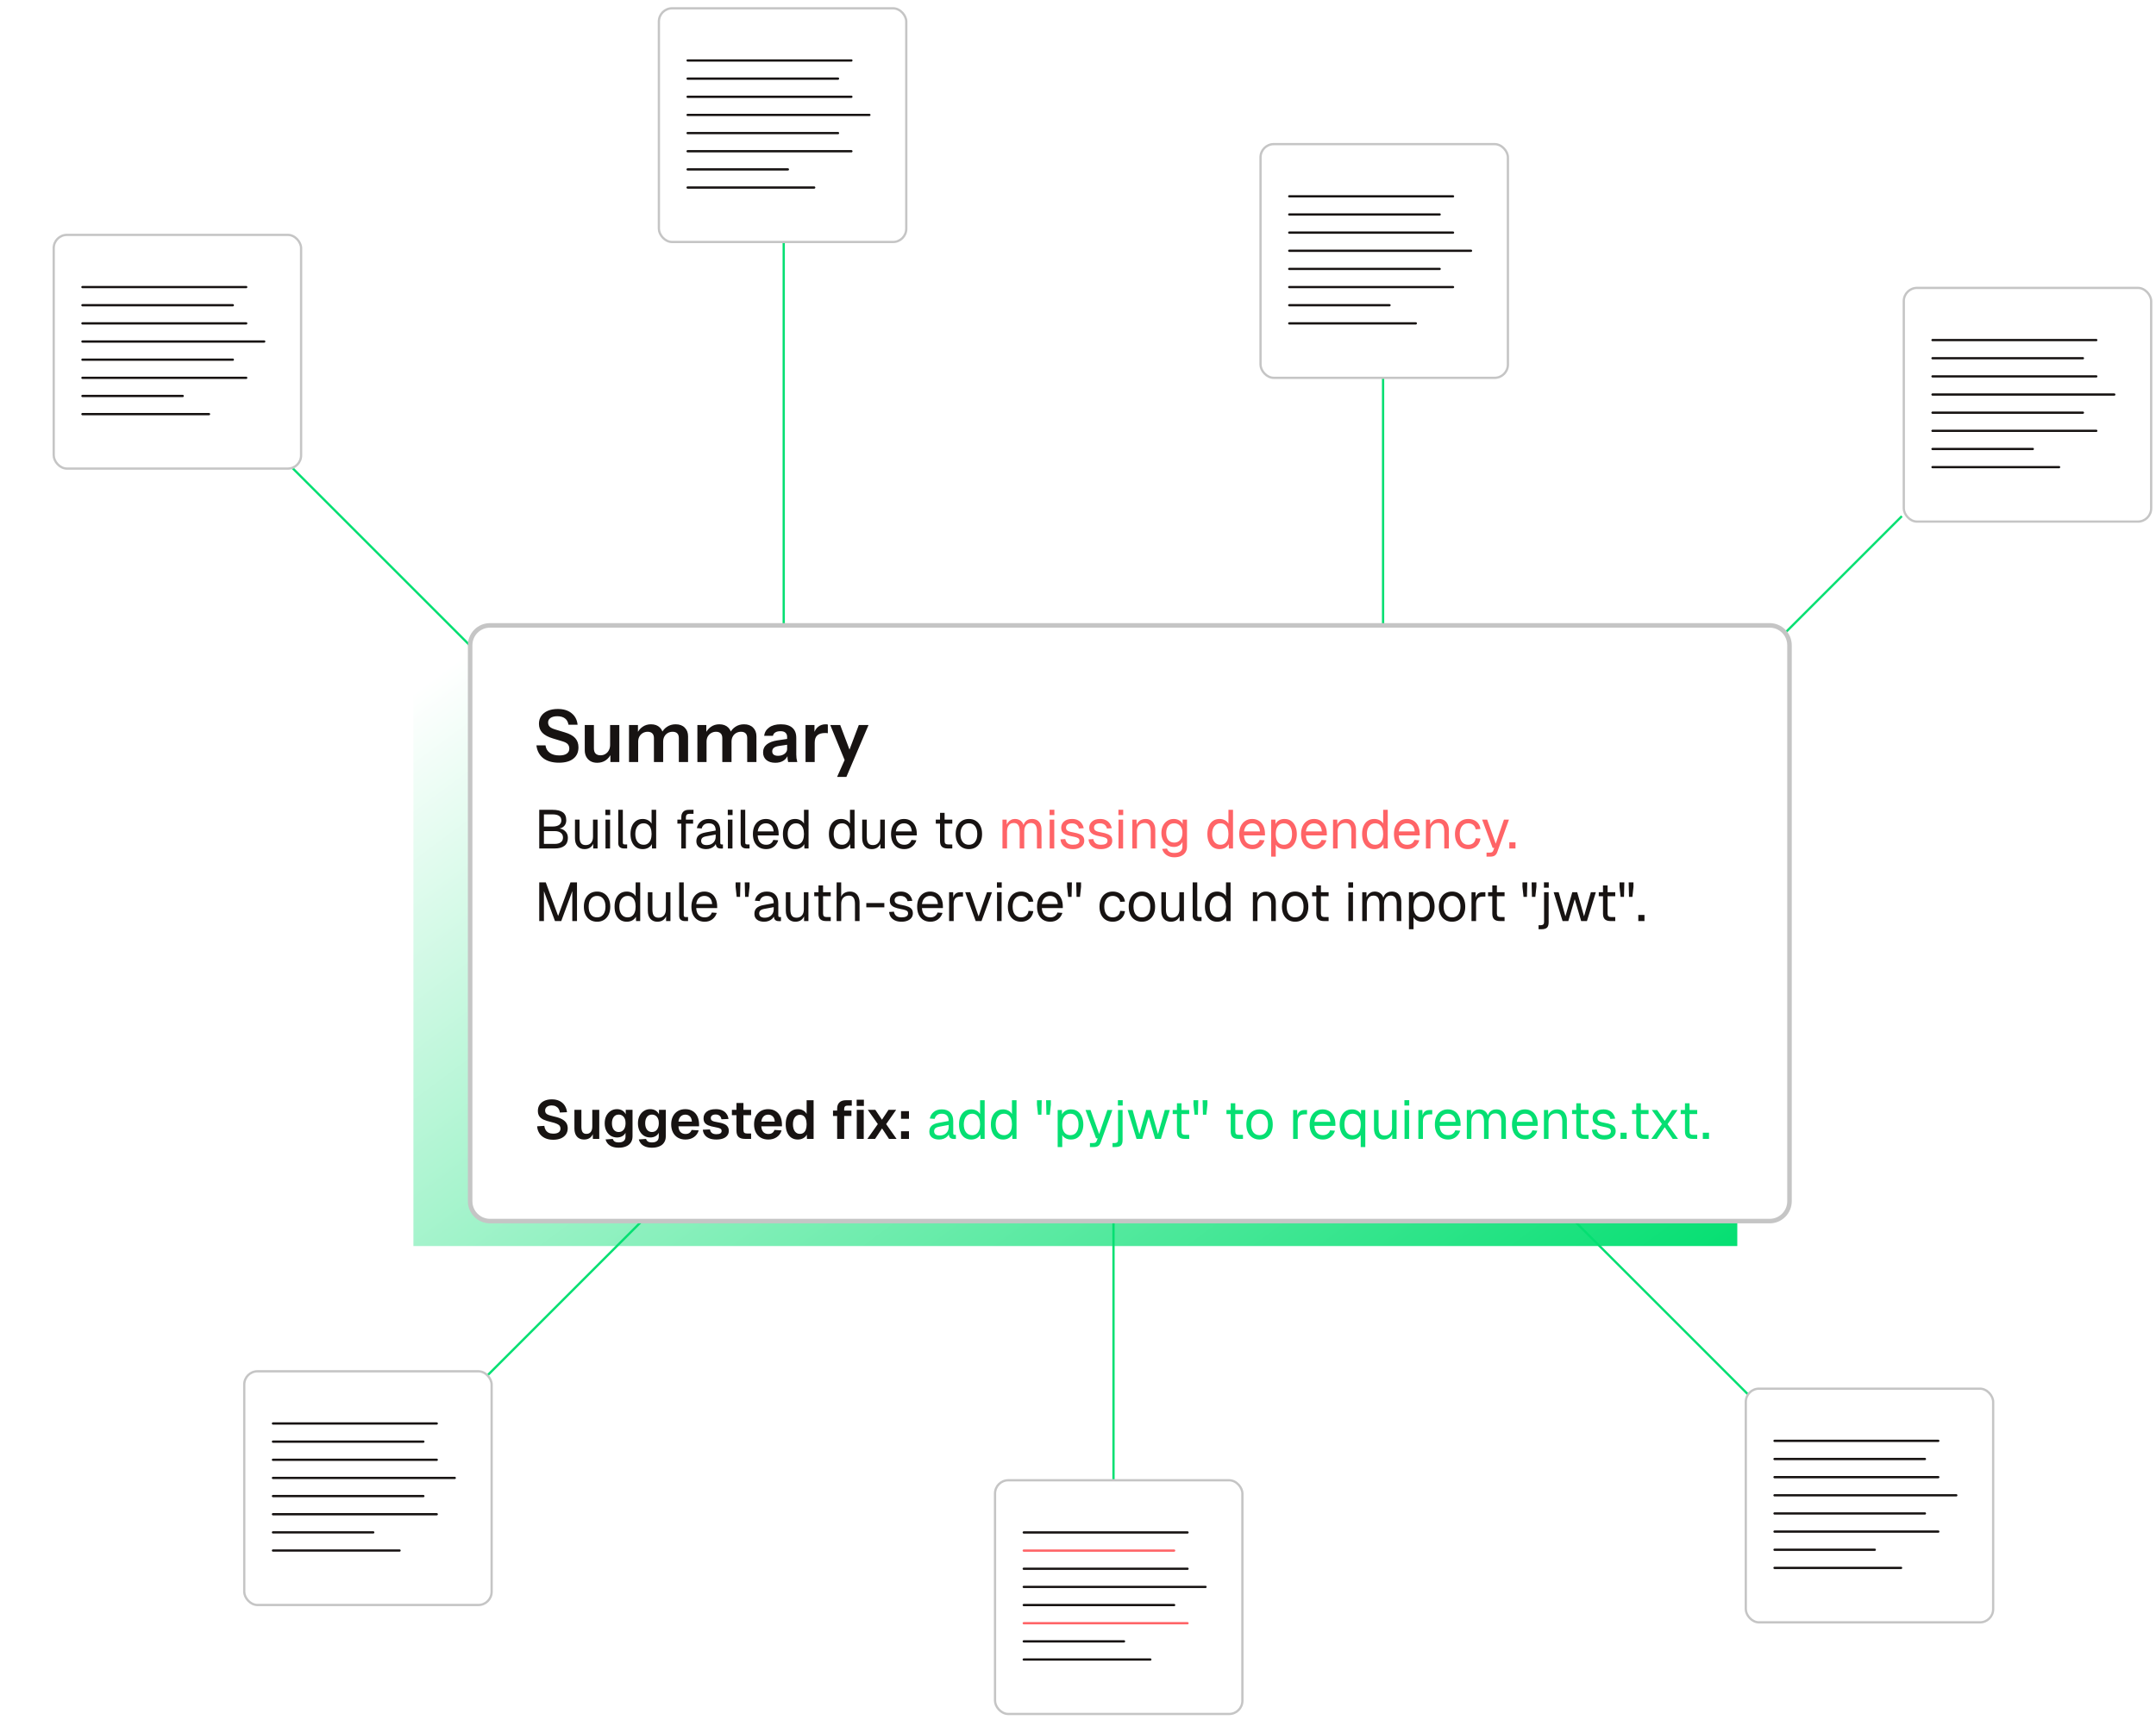 <svg width="475" height="379" viewBox="0 0 475 379" fill="none" xmlns="http://www.w3.org/2000/svg">
<g filter="url(#filter0_f_564_1119)">
<rect x="91.081" y="142.321" width="291.671" height="132.28" fill="url(#paint0_linear_564_1119)"/>
</g>
<line x1="60.303" y1="99.019" x2="123.718" y2="162.434" stroke="#05DF72" stroke-width="0.5"/>
<line x1="172.665" y1="47.513" x2="172.665" y2="150.521" stroke="#05DF72" stroke-width="0.5"/>
<line x1="304.713" y1="145.361" x2="304.713" y2="79.195" stroke="#05DF72" stroke-width="0.5"/>
<line x1="372.22" y1="160.538" x2="419.007" y2="113.751" stroke="#05DF72" stroke-width="0.5"/>
<line x1="387.223" y1="309.404" x2="321.242" y2="243.423" stroke="#05DF72" stroke-width="0.5"/>
<line x1="245.321" y1="331.781" x2="245.321" y2="248.55" stroke="#05DF72" stroke-width="0.5"/>
<line x1="101.336" y1="309.171" x2="145.392" y2="265.115" stroke="#05DF72" stroke-width="0.5"/>
<rect x="11.835" y="51.763" width="54.5" height="51.5" rx="2.915" fill="white"/>
<rect x="11.835" y="51.763" width="54.5" height="51.5" rx="2.915" stroke="#C5C5C5" stroke-width="0.5"/>
<line x1="18.164" y1="63.263" x2="54.243" y2="63.263" stroke="#171312" stroke-width="0.5" stroke-linecap="round"/>
<line x1="18.164" y1="67.263" x2="51.295" y2="67.263" stroke="#171312" stroke-width="0.5" stroke-linecap="round"/>
<line x1="18.164" y1="71.263" x2="54.243" y2="71.263" stroke="#171312" stroke-width="0.5" stroke-linecap="round"/>
<line x1="18.164" y1="75.263" x2="58.208" y2="75.263" stroke="#171312" stroke-width="0.5" stroke-linecap="round"/>
<line x1="18.164" y1="79.263" x2="51.295" y2="79.263" stroke="#171312" stroke-width="0.5" stroke-linecap="round"/>
<line x1="18.164" y1="83.263" x2="54.243" y2="83.263" stroke="#171312" stroke-width="0.5" stroke-linecap="round"/>
<line x1="18.164" y1="87.263" x2="40.252" y2="87.263" stroke="#171312" stroke-width="0.5" stroke-linecap="round"/>
<line x1="18.164" y1="91.263" x2="46.048" y2="91.263" stroke="#171312" stroke-width="0.5" stroke-linecap="round"/>
<rect x="145.165" y="1.829" width="54.5" height="51.5" rx="2.915" fill="white"/>
<rect x="145.165" y="1.829" width="54.5" height="51.5" rx="2.915" stroke="#C5C5C5" stroke-width="0.5"/>
<line x1="151.494" y1="13.329" x2="187.574" y2="13.329" stroke="#171312" stroke-width="0.5" stroke-linecap="round"/>
<line x1="151.494" y1="17.329" x2="184.626" y2="17.329" stroke="#171312" stroke-width="0.5" stroke-linecap="round"/>
<line x1="151.494" y1="21.329" x2="187.574" y2="21.329" stroke="#171312" stroke-width="0.5" stroke-linecap="round"/>
<line x1="151.494" y1="25.329" x2="191.539" y2="25.329" stroke="#171312" stroke-width="0.5" stroke-linecap="round"/>
<line x1="151.494" y1="29.329" x2="184.626" y2="29.329" stroke="#171312" stroke-width="0.5" stroke-linecap="round"/>
<line x1="151.494" y1="33.329" x2="187.574" y2="33.329" stroke="#171312" stroke-width="0.5" stroke-linecap="round"/>
<line x1="151.494" y1="37.329" x2="173.583" y2="37.329" stroke="#171312" stroke-width="0.5" stroke-linecap="round"/>
<line x1="151.494" y1="41.329" x2="179.379" y2="41.329" stroke="#171312" stroke-width="0.5" stroke-linecap="round"/>
<rect x="277.713" y="31.763" width="54.5" height="51.5" rx="2.915" fill="white"/>
<rect x="277.713" y="31.763" width="54.5" height="51.5" rx="2.915" stroke="#C5C5C5" stroke-width="0.5"/>
<line x1="284.042" y1="43.263" x2="320.122" y2="43.263" stroke="#171312" stroke-width="0.5" stroke-linecap="round"/>
<line x1="284.042" y1="47.263" x2="317.174" y2="47.263" stroke="#171312" stroke-width="0.5" stroke-linecap="round"/>
<line x1="284.042" y1="51.263" x2="320.122" y2="51.263" stroke="#171312" stroke-width="0.5" stroke-linecap="round"/>
<line x1="284.042" y1="55.263" x2="324.086" y2="55.263" stroke="#171312" stroke-width="0.5" stroke-linecap="round"/>
<line x1="284.042" y1="59.263" x2="317.174" y2="59.263" stroke="#171312" stroke-width="0.5" stroke-linecap="round"/>
<line x1="284.042" y1="63.263" x2="320.122" y2="63.263" stroke="#171312" stroke-width="0.5" stroke-linecap="round"/>
<line x1="284.042" y1="67.263" x2="306.131" y2="67.263" stroke="#171312" stroke-width="0.5" stroke-linecap="round"/>
<line x1="284.042" y1="71.263" x2="311.927" y2="71.263" stroke="#171312" stroke-width="0.5" stroke-linecap="round"/>
<rect x="419.434" y="63.445" width="54.5" height="51.5" rx="2.915" fill="white"/>
<rect x="419.434" y="63.445" width="54.5" height="51.5" rx="2.915" stroke="#C5C5C5" stroke-width="0.5"/>
<line x1="425.763" y1="74.945" x2="461.842" y2="74.945" stroke="#171312" stroke-width="0.5" stroke-linecap="round"/>
<line x1="425.763" y1="78.945" x2="458.894" y2="78.945" stroke="#171312" stroke-width="0.5" stroke-linecap="round"/>
<line x1="425.763" y1="82.945" x2="461.842" y2="82.945" stroke="#171312" stroke-width="0.5" stroke-linecap="round"/>
<line x1="425.763" y1="86.945" x2="465.807" y2="86.945" stroke="#171312" stroke-width="0.5" stroke-linecap="round"/>
<line x1="425.763" y1="90.945" x2="458.894" y2="90.945" stroke="#171312" stroke-width="0.5" stroke-linecap="round"/>
<line x1="425.763" y1="94.945" x2="461.842" y2="94.945" stroke="#171312" stroke-width="0.5" stroke-linecap="round"/>
<line x1="425.763" y1="98.945" x2="447.851" y2="98.945" stroke="#171312" stroke-width="0.5" stroke-linecap="round"/>
<line x1="425.763" y1="102.945" x2="453.647" y2="102.945" stroke="#171312" stroke-width="0.5" stroke-linecap="round"/>
<rect x="219.22" y="326.219" width="54.5" height="51.5" rx="2.915" fill="white"/>
<rect x="219.22" y="326.219" width="54.5" height="51.5" rx="2.915" stroke="#C5C5C5" stroke-width="0.5"/>
<line x1="225.549" y1="337.719" x2="261.629" y2="337.719" stroke="#171312" stroke-width="0.5" stroke-linecap="round"/>
<line x1="225.549" y1="341.719" x2="258.68" y2="341.719" stroke="#FF6467" stroke-width="0.5" stroke-linecap="round"/>
<line x1="225.549" y1="345.719" x2="261.629" y2="345.719" stroke="#171312" stroke-width="0.5" stroke-linecap="round"/>
<line x1="225.549" y1="349.719" x2="265.593" y2="349.719" stroke="#171312" stroke-width="0.5" stroke-linecap="round"/>
<line x1="225.549" y1="353.719" x2="258.68" y2="353.719" stroke="#171312" stroke-width="0.5" stroke-linecap="round"/>
<line x1="225.549" y1="357.719" x2="261.629" y2="357.719" stroke="#FF6467" stroke-width="0.5" stroke-linecap="round"/>
<line x1="225.549" y1="361.719" x2="247.637" y2="361.719" stroke="#171312" stroke-width="0.5" stroke-linecap="round"/>
<line x1="225.549" y1="365.719" x2="253.433" y2="365.719" stroke="#171312" stroke-width="0.5" stroke-linecap="round"/>
<rect x="384.626" y="306.031" width="54.5" height="51.5" rx="2.915" fill="white"/>
<rect x="384.626" y="306.031" width="54.5" height="51.5" rx="2.915" stroke="#C5C5C5" stroke-width="0.5"/>
<line x1="390.956" y1="317.531" x2="427.035" y2="317.531" stroke="#171312" stroke-width="0.5" stroke-linecap="round"/>
<line x1="390.956" y1="321.531" x2="424.087" y2="321.531" stroke="#171312" stroke-width="0.5" stroke-linecap="round"/>
<line x1="390.956" y1="325.531" x2="427.035" y2="325.531" stroke="#171312" stroke-width="0.5" stroke-linecap="round"/>
<line x1="390.956" y1="329.531" x2="431" y2="329.531" stroke="#171312" stroke-width="0.5" stroke-linecap="round"/>
<line x1="390.956" y1="333.531" x2="424.087" y2="333.531" stroke="#171312" stroke-width="0.5" stroke-linecap="round"/>
<line x1="390.956" y1="337.531" x2="427.035" y2="337.531" stroke="#171312" stroke-width="0.5" stroke-linecap="round"/>
<line x1="390.956" y1="341.531" x2="413.044" y2="341.531" stroke="#171312" stroke-width="0.5" stroke-linecap="round"/>
<line x1="390.956" y1="345.531" x2="418.84" y2="345.531" stroke="#171312" stroke-width="0.5" stroke-linecap="round"/>
<rect x="53.813" y="302.203" width="54.5" height="51.5" rx="2.915" fill="white"/>
<rect x="53.813" y="302.203" width="54.5" height="51.5" rx="2.915" stroke="#C5C5C5" stroke-width="0.5"/>
<line x1="60.142" y1="313.703" x2="96.222" y2="313.703" stroke="#171312" stroke-width="0.5" stroke-linecap="round"/>
<line x1="60.142" y1="317.703" x2="93.274" y2="317.703" stroke="#171312" stroke-width="0.5" stroke-linecap="round"/>
<line x1="60.142" y1="321.703" x2="96.222" y2="321.703" stroke="#171312" stroke-width="0.5" stroke-linecap="round"/>
<line x1="60.142" y1="325.703" x2="100.186" y2="325.703" stroke="#171312" stroke-width="0.5" stroke-linecap="round"/>
<line x1="60.142" y1="329.703" x2="93.274" y2="329.703" stroke="#171312" stroke-width="0.5" stroke-linecap="round"/>
<line x1="60.142" y1="333.703" x2="96.222" y2="333.703" stroke="#171312" stroke-width="0.5" stroke-linecap="round"/>
<line x1="60.142" y1="337.703" x2="82.231" y2="337.703" stroke="#171312" stroke-width="0.5" stroke-linecap="round"/>
<line x1="60.142" y1="341.703" x2="88.027" y2="341.703" stroke="#171312" stroke-width="0.5" stroke-linecap="round"/>
<path d="M107.953 137.821H389.88C392.295 137.821 394.253 139.779 394.253 142.193V264.729C394.253 267.144 392.295 269.102 389.88 269.102H107.953C105.538 269.101 103.581 267.144 103.581 264.729V142.193C103.581 139.779 105.539 137.822 107.953 137.821Z" fill="white"/>
<path d="M107.953 137.821H389.88C392.295 137.821 394.253 139.779 394.253 142.193V264.729C394.253 267.144 392.295 269.102 389.88 269.102H107.953C105.538 269.101 103.581 267.144 103.581 264.729V142.193C103.581 139.779 105.539 137.822 107.953 137.821Z" stroke="#C5C5C5"/>
<path d="M123.155 168.082C121.704 168.082 120.547 167.752 119.683 167.09C118.829 166.418 118.328 165.474 118.179 164.258H120.179C120.275 164.962 120.589 165.512 121.123 165.906C121.656 166.29 122.355 166.482 123.219 166.482C123.933 166.482 124.477 166.354 124.851 166.098C125.235 165.832 125.427 165.464 125.427 164.994C125.427 164.578 125.309 164.242 125.075 163.986C124.84 163.73 124.445 163.522 123.891 163.362L121.811 162.738C120.755 162.418 119.976 161.997 119.475 161.474C118.984 160.952 118.739 160.296 118.739 159.506C118.739 158.845 118.909 158.269 119.251 157.778C119.592 157.288 120.072 156.909 120.691 156.642C121.32 156.376 122.051 156.242 122.883 156.242C124.163 156.242 125.181 156.557 125.939 157.186C126.707 157.805 127.144 158.648 127.251 159.714H125.251C125.133 159.074 124.867 158.605 124.451 158.306C124.035 157.997 123.475 157.842 122.771 157.842C122.152 157.842 121.661 157.965 121.299 158.21C120.936 158.456 120.755 158.792 120.755 159.218C120.755 159.57 120.861 159.869 121.075 160.114C121.299 160.36 121.709 160.573 122.307 160.754L124.419 161.394C125.475 161.704 126.243 162.125 126.723 162.658C127.203 163.192 127.443 163.869 127.443 164.69C127.443 165.778 127.064 166.616 126.307 167.202C125.56 167.789 124.509 168.082 123.155 168.082ZM131.567 168.098C131.002 168.098 130.511 167.981 130.095 167.746C129.69 167.501 129.375 167.17 129.151 166.754C128.938 166.338 128.831 165.869 128.831 165.346V159.778H130.847V164.93C130.847 165.432 130.97 165.81 131.215 166.066C131.471 166.322 131.828 166.45 132.287 166.45C132.703 166.45 133.066 166.354 133.375 166.162C133.695 165.97 133.946 165.704 134.127 165.362C134.319 165.01 134.415 164.616 134.415 164.178L134.623 166.13C134.356 166.728 133.956 167.208 133.423 167.57C132.9 167.922 132.282 168.098 131.567 168.098ZM134.479 167.938V166.018H134.415V159.778H136.447V167.938H134.479ZM138.583 167.938V159.778H140.551V161.698H140.599V167.938H138.583ZM144.071 167.938V162.674C144.071 162.194 143.949 161.842 143.703 161.618C143.469 161.384 143.133 161.266 142.695 161.266C142.311 161.266 141.959 161.357 141.639 161.538C141.319 161.72 141.063 161.976 140.871 162.306C140.69 162.637 140.599 163.021 140.599 163.458L140.391 161.586C140.669 160.989 141.069 160.514 141.591 160.162C142.114 159.8 142.722 159.618 143.415 159.618C144.247 159.618 144.903 159.858 145.383 160.338C145.863 160.808 146.103 161.416 146.103 162.162V167.938H144.071ZM149.559 167.938V162.674C149.559 162.194 149.442 161.842 149.207 161.618C148.973 161.384 148.637 161.266 148.199 161.266C147.805 161.266 147.447 161.357 147.127 161.538C146.807 161.72 146.557 161.976 146.375 162.306C146.194 162.637 146.103 163.021 146.103 163.458L145.751 161.586C146.018 160.989 146.423 160.514 146.967 160.162C147.511 159.8 148.141 159.618 148.855 159.618C149.709 159.618 150.375 159.864 150.855 160.354C151.346 160.834 151.591 161.474 151.591 162.274V167.938H149.559ZM153.646 167.938V159.778H155.614V161.698H155.662V167.938H153.646ZM159.134 167.938V162.674C159.134 162.194 159.011 161.842 158.766 161.618C158.531 161.384 158.195 161.266 157.758 161.266C157.374 161.266 157.022 161.357 156.702 161.538C156.382 161.72 156.126 161.976 155.934 162.306C155.752 162.637 155.662 163.021 155.662 163.458L155.454 161.586C155.731 160.989 156.131 160.514 156.654 160.162C157.176 159.8 157.784 159.618 158.478 159.618C159.31 159.618 159.966 159.858 160.446 160.338C160.926 160.808 161.166 161.416 161.166 162.162V167.938H159.134ZM164.622 167.938V162.674C164.622 162.194 164.504 161.842 164.27 161.618C164.035 161.384 163.699 161.266 163.262 161.266C162.867 161.266 162.51 161.357 162.19 161.538C161.87 161.72 161.619 161.976 161.438 162.306C161.256 162.637 161.166 163.021 161.166 163.458L160.814 161.586C161.08 160.989 161.486 160.514 162.03 160.162C162.574 159.8 163.203 159.618 163.918 159.618C164.771 159.618 165.438 159.864 165.918 160.354C166.408 160.834 166.654 161.474 166.654 162.274V167.938H164.622ZM173.64 167.938C173.587 167.725 173.544 167.49 173.512 167.234C173.491 166.978 173.48 166.669 173.48 166.306H173.416V162.434C173.416 162.008 173.293 161.688 173.048 161.474C172.813 161.25 172.451 161.138 171.96 161.138C171.48 161.138 171.096 161.229 170.808 161.41C170.531 161.581 170.36 161.832 170.296 162.162H168.36C168.445 161.405 168.808 160.792 169.448 160.322C170.088 159.853 170.947 159.618 172.024 159.618C173.144 159.618 173.992 159.874 174.568 160.386C175.144 160.888 175.432 161.629 175.432 162.61V166.306C175.432 166.562 175.448 166.824 175.48 167.09C175.523 167.357 175.581 167.64 175.656 167.938H173.64ZM170.808 168.098C169.987 168.098 169.331 167.896 168.84 167.49C168.36 167.074 168.12 166.52 168.12 165.826C168.12 165.08 168.392 164.488 168.936 164.05C169.48 163.613 170.248 163.32 171.24 163.17L173.784 162.786V164.066L171.576 164.402C171.096 164.477 170.733 164.61 170.488 164.802C170.253 164.994 170.136 165.261 170.136 165.602C170.136 165.912 170.248 166.152 170.472 166.322C170.696 166.482 171.005 166.562 171.4 166.562C171.976 166.562 172.456 166.418 172.84 166.13C173.224 165.842 173.416 165.49 173.416 165.074L173.64 166.306C173.427 166.893 173.075 167.341 172.584 167.65C172.104 167.949 171.512 168.098 170.808 168.098ZM177.474 167.938V159.778H179.442V161.746H179.49V167.938H177.474ZM179.49 163.682L179.282 161.746C179.474 161.053 179.799 160.525 180.258 160.162C180.717 159.8 181.266 159.618 181.906 159.618C182.13 159.618 182.29 159.64 182.386 159.682V161.586C182.333 161.565 182.258 161.554 182.162 161.554C182.066 161.544 181.949 161.538 181.81 161.538C181.031 161.538 180.45 161.709 180.066 162.05C179.682 162.392 179.49 162.936 179.49 163.682ZM184.423 171.218L186.535 166.482L186.903 165.874L189.207 159.778H191.351L186.471 171.218H184.423ZM186.231 167.858L182.919 159.778H185.111L187.879 167.106L186.231 167.858Z" fill="#171312"/>
<path d="M118.803 186.984V178.464H121.731C122.739 178.464 123.495 178.648 123.999 179.016C124.503 179.384 124.755 179.964 124.755 180.756C124.755 181.124 124.675 181.448 124.515 181.728C124.355 182.008 124.127 182.228 123.831 182.388C123.535 182.54 123.183 182.616 122.775 182.616L122.763 182.544C123.491 182.544 124.063 182.74 124.479 183.132C124.903 183.516 125.115 184.02 125.115 184.644C125.115 185.42 124.863 186.004 124.359 186.396C123.855 186.788 123.139 186.984 122.211 186.984H118.803ZM119.835 185.976H122.211C122.795 185.976 123.243 185.856 123.555 185.616C123.875 185.376 124.035 185.032 124.035 184.584C124.035 184.136 123.875 183.788 123.555 183.54C123.243 183.284 122.795 183.156 122.211 183.156H119.835V185.976ZM119.835 182.148H121.731C122.355 182.148 122.835 182.032 123.171 181.8C123.507 181.56 123.675 181.228 123.675 180.804C123.675 180.356 123.511 180.024 123.183 179.808C122.863 179.584 122.379 179.472 121.731 179.472H119.835V182.148ZM128.762 187.128C128.13 187.128 127.622 186.916 127.238 186.492C126.862 186.06 126.674 185.468 126.674 184.716V180.624H127.682V184.44C127.682 185.056 127.79 185.512 128.006 185.808C128.23 186.096 128.57 186.24 129.026 186.24C129.53 186.24 129.926 186.08 130.214 185.76C130.502 185.432 130.646 184.984 130.646 184.416V180.624H131.654V186.984H130.694V185.412L130.85 185.496C130.722 186.016 130.478 186.42 130.118 186.708C129.758 186.988 129.306 187.128 128.762 187.128ZM133.401 186.984V180.624H134.409V186.984H133.401ZM133.377 179.628V178.452H134.433V179.628H133.377ZM137.461 186.984C137.093 186.984 136.793 186.888 136.561 186.696C136.329 186.504 136.213 186.2 136.213 185.784V178.464H137.221V185.7C137.221 185.828 137.253 185.928 137.317 186C137.389 186.064 137.489 186.096 137.617 186.096H138.169V186.984H137.461ZM141.598 187.128C141.046 187.128 140.566 186.992 140.158 186.72C139.758 186.448 139.45 186.064 139.234 185.568C139.018 185.072 138.91 184.484 138.91 183.804C138.91 183.124 139.018 182.536 139.234 182.04C139.45 181.544 139.758 181.16 140.158 180.888C140.566 180.616 141.046 180.48 141.598 180.48C142.022 180.48 142.41 180.572 142.762 180.756C143.114 180.932 143.378 181.184 143.554 181.512V178.464H144.562V186.984H143.65L143.614 186.024C143.438 186.368 143.17 186.64 142.81 186.84C142.45 187.032 142.046 187.128 141.598 187.128ZM141.802 186.168C142.178 186.168 142.494 186.072 142.75 185.88C143.014 185.688 143.214 185.416 143.35 185.064C143.486 184.704 143.554 184.284 143.554 183.804C143.554 183.308 143.486 182.884 143.35 182.532C143.214 182.18 143.014 181.912 142.75 181.728C142.494 181.536 142.178 181.44 141.802 181.44C141.242 181.44 140.794 181.652 140.458 182.076C140.13 182.492 139.966 183.068 139.966 183.804C139.966 184.532 140.13 185.108 140.458 185.532C140.794 185.956 141.242 186.168 141.802 186.168ZM150.103 186.984V180.048C150.103 179.576 150.239 179.196 150.511 178.908C150.783 178.612 151.207 178.464 151.783 178.464H152.791V179.352H151.855C151.607 179.352 151.419 179.42 151.291 179.556C151.171 179.692 151.111 179.88 151.111 180.12V186.984H150.103ZM149.239 181.512V180.624H152.707V181.512H149.239ZM155.566 187.128C154.91 187.128 154.386 186.976 153.994 186.672C153.61 186.368 153.418 185.944 153.418 185.4C153.418 184.856 153.578 184.428 153.898 184.116C154.218 183.804 154.726 183.584 155.422 183.456L157.678 183.036C157.678 182.5 157.55 182.1 157.294 181.836C157.046 181.572 156.67 181.44 156.166 181.44C155.726 181.44 155.378 181.54 155.122 181.74C154.866 181.932 154.69 182.212 154.594 182.58L153.526 182.496C153.646 181.896 153.934 181.412 154.39 181.044C154.854 180.668 155.446 180.48 156.166 180.48C156.982 180.48 157.606 180.712 158.038 181.176C158.47 181.632 158.686 182.264 158.686 183.072V185.7C158.686 185.844 158.71 185.948 158.758 186.012C158.814 186.068 158.902 186.096 159.022 186.096H159.274V186.984C159.242 186.992 159.19 186.996 159.118 186.996C159.046 187.004 158.97 187.008 158.89 187.008C158.602 187.008 158.366 186.964 158.182 186.876C158.006 186.78 157.878 186.636 157.798 186.444C157.718 186.244 157.678 185.984 157.678 185.664L157.798 185.688C157.742 185.96 157.606 186.208 157.39 186.432C157.174 186.648 156.906 186.82 156.586 186.948C156.266 187.068 155.926 187.128 155.566 187.128ZM155.662 186.24C156.086 186.24 156.446 186.16 156.742 186C157.046 185.832 157.278 185.608 157.438 185.328C157.598 185.04 157.678 184.72 157.678 184.368V183.912L155.614 184.296C155.182 184.376 154.882 184.5 154.714 184.668C154.554 184.828 154.474 185.04 154.474 185.304C154.474 185.6 154.578 185.832 154.786 186C155.002 186.16 155.294 186.24 155.662 186.24ZM160.366 186.984V180.624H161.374V186.984H160.366ZM160.342 179.628V178.452H161.398V179.628H160.342ZM164.426 186.984C164.058 186.984 163.758 186.888 163.526 186.696C163.294 186.504 163.178 186.2 163.178 185.784V178.464H164.186V185.7C164.186 185.828 164.218 185.928 164.282 186C164.354 186.064 164.454 186.096 164.582 186.096H165.134V186.984H164.426ZM168.791 187.128C168.191 187.128 167.671 186.992 167.231 186.72C166.799 186.448 166.463 186.064 166.223 185.568C165.991 185.064 165.875 184.476 165.875 183.804C165.875 183.132 165.991 182.548 166.223 182.052C166.463 181.556 166.795 181.172 167.219 180.9C167.651 180.62 168.159 180.48 168.743 180.48C169.295 180.48 169.783 180.612 170.207 180.876C170.631 181.132 170.959 181.508 171.191 182.004C171.431 182.5 171.551 183.104 171.551 183.816V184.116H166.931C166.971 184.796 167.151 185.308 167.471 185.652C167.799 185.996 168.239 186.168 168.791 186.168C169.207 186.168 169.547 186.072 169.811 185.88C170.083 185.68 170.271 185.42 170.375 185.1L171.455 185.184C171.287 185.752 170.967 186.22 170.495 186.588C170.031 186.948 169.463 187.128 168.791 187.128ZM166.931 183.228H170.447C170.399 182.612 170.219 182.16 169.907 181.872C169.603 181.584 169.215 181.44 168.743 181.44C168.255 181.44 167.851 181.592 167.531 181.896C167.219 182.192 167.019 182.636 166.931 183.228ZM175.173 187.128C174.621 187.128 174.141 186.992 173.733 186.72C173.333 186.448 173.025 186.064 172.809 185.568C172.593 185.072 172.485 184.484 172.485 183.804C172.485 183.124 172.593 182.536 172.809 182.04C173.025 181.544 173.333 181.16 173.733 180.888C174.141 180.616 174.621 180.48 175.173 180.48C175.597 180.48 175.985 180.572 176.337 180.756C176.689 180.932 176.953 181.184 177.129 181.512V178.464H178.137V186.984H177.225L177.189 186.024C177.013 186.368 176.745 186.64 176.385 186.84C176.025 187.032 175.621 187.128 175.173 187.128ZM175.377 186.168C175.753 186.168 176.069 186.072 176.325 185.88C176.589 185.688 176.789 185.416 176.925 185.064C177.061 184.704 177.129 184.284 177.129 183.804C177.129 183.308 177.061 182.884 176.925 182.532C176.789 182.18 176.589 181.912 176.325 181.728C176.069 181.536 175.753 181.44 175.377 181.44C174.817 181.44 174.369 181.652 174.033 182.076C173.705 182.492 173.541 183.068 173.541 183.804C173.541 184.532 173.705 185.108 174.033 185.532C174.369 185.956 174.817 186.168 175.377 186.168ZM185.309 187.128C184.757 187.128 184.277 186.992 183.869 186.72C183.469 186.448 183.161 186.064 182.945 185.568C182.729 185.072 182.621 184.484 182.621 183.804C182.621 183.124 182.729 182.536 182.945 182.04C183.161 181.544 183.469 181.16 183.869 180.888C184.277 180.616 184.757 180.48 185.309 180.48C185.733 180.48 186.121 180.572 186.473 180.756C186.825 180.932 187.089 181.184 187.265 181.512V178.464H188.273V186.984H187.361L187.325 186.024C187.149 186.368 186.881 186.64 186.521 186.84C186.161 187.032 185.757 187.128 185.309 187.128ZM185.513 186.168C185.889 186.168 186.205 186.072 186.461 185.88C186.725 185.688 186.925 185.416 187.061 185.064C187.197 184.704 187.265 184.284 187.265 183.804C187.265 183.308 187.197 182.884 187.061 182.532C186.925 182.18 186.725 181.912 186.461 181.728C186.205 181.536 185.889 181.44 185.513 181.44C184.953 181.44 184.505 181.652 184.169 182.076C183.841 182.492 183.677 183.068 183.677 183.804C183.677 184.532 183.841 185.108 184.169 185.532C184.505 185.956 184.953 186.168 185.513 186.168ZM192.044 187.128C191.412 187.128 190.904 186.916 190.52 186.492C190.144 186.06 189.956 185.468 189.956 184.716V180.624H190.964V184.44C190.964 185.056 191.072 185.512 191.288 185.808C191.512 186.096 191.852 186.24 192.308 186.24C192.812 186.24 193.208 186.08 193.496 185.76C193.784 185.432 193.928 184.984 193.928 184.416V180.624H194.936V186.984H193.976V185.412L194.132 185.496C194.004 186.016 193.76 186.42 193.4 186.708C193.04 186.988 192.588 187.128 192.044 187.128ZM199.225 187.128C198.625 187.128 198.105 186.992 197.665 186.72C197.233 186.448 196.897 186.064 196.657 185.568C196.425 185.064 196.309 184.476 196.309 183.804C196.309 183.132 196.425 182.548 196.657 182.052C196.897 181.556 197.229 181.172 197.653 180.9C198.085 180.62 198.593 180.48 199.177 180.48C199.729 180.48 200.217 180.612 200.641 180.876C201.065 181.132 201.393 181.508 201.625 182.004C201.865 182.5 201.985 183.104 201.985 183.816V184.116H197.365C197.405 184.796 197.585 185.308 197.905 185.652C198.233 185.996 198.673 186.168 199.225 186.168C199.641 186.168 199.981 186.072 200.245 185.88C200.517 185.68 200.705 185.42 200.809 185.1L201.889 185.184C201.721 185.752 201.401 186.22 200.929 186.588C200.465 186.948 199.897 187.128 199.225 187.128ZM197.365 183.228H200.881C200.833 182.612 200.653 182.16 200.341 181.872C200.037 181.584 199.649 181.44 199.177 181.44C198.689 181.44 198.285 181.592 197.965 181.896C197.653 182.192 197.453 182.636 197.365 183.228ZM208.795 186.984C208.219 186.984 207.791 186.852 207.511 186.588C207.239 186.324 207.103 185.912 207.103 185.352V179.136H208.111V185.328C208.111 185.616 208.175 185.816 208.303 185.928C208.431 186.04 208.627 186.096 208.891 186.096H209.803V186.984H208.795ZM206.167 181.512V180.624H209.803V181.512H206.167ZM213.463 187.128C212.879 187.128 212.367 186.992 211.927 186.72C211.487 186.448 211.147 186.064 210.907 185.568C210.667 185.064 210.547 184.476 210.547 183.804C210.547 183.124 210.667 182.536 210.907 182.04C211.147 181.544 211.487 181.16 211.927 180.888C212.367 180.616 212.879 180.48 213.463 180.48C214.047 180.48 214.555 180.616 214.987 180.888C215.427 181.16 215.767 181.544 216.007 182.04C216.247 182.536 216.367 183.124 216.367 183.804C216.367 184.476 216.247 185.064 216.007 185.568C215.767 186.064 215.427 186.448 214.987 186.72C214.555 186.992 214.047 187.128 213.463 187.128ZM213.463 186.168C214.047 186.168 214.499 185.96 214.819 185.544C215.147 185.12 215.311 184.54 215.311 183.804C215.311 183.068 215.147 182.492 214.819 182.076C214.499 181.652 214.047 181.44 213.463 181.44C212.879 181.44 212.423 181.652 212.095 182.076C211.767 182.492 211.603 183.068 211.603 183.804C211.603 184.54 211.767 185.12 212.095 185.544C212.423 185.96 212.879 186.168 213.463 186.168ZM118.803 202.984V194.464H120.243L122.967 201.856L125.679 194.464H127.119V202.984H126.087V196.384L123.651 202.984H122.271L119.835 196.384V202.984H118.803ZM131.549 203.128C130.965 203.128 130.453 202.992 130.013 202.72C129.573 202.448 129.233 202.064 128.993 201.568C128.753 201.064 128.633 200.476 128.633 199.804C128.633 199.124 128.753 198.536 128.993 198.04C129.233 197.544 129.573 197.16 130.013 196.888C130.453 196.616 130.965 196.48 131.549 196.48C132.133 196.48 132.641 196.616 133.073 196.888C133.513 197.16 133.853 197.544 134.093 198.04C134.333 198.536 134.453 199.124 134.453 199.804C134.453 200.476 134.333 201.064 134.093 201.568C133.853 202.064 133.513 202.448 133.073 202.72C132.641 202.992 132.133 203.128 131.549 203.128ZM131.549 202.168C132.133 202.168 132.585 201.96 132.905 201.544C133.233 201.12 133.397 200.54 133.397 199.804C133.397 199.068 133.233 198.492 132.905 198.076C132.585 197.652 132.133 197.44 131.549 197.44C130.965 197.44 130.509 197.652 130.181 198.076C129.853 198.492 129.689 199.068 129.689 199.804C129.689 200.54 129.853 201.12 130.181 201.544C130.509 201.96 130.965 202.168 131.549 202.168ZM138.083 203.128C137.531 203.128 137.051 202.992 136.643 202.72C136.243 202.448 135.935 202.064 135.719 201.568C135.503 201.072 135.395 200.484 135.395 199.804C135.395 199.124 135.503 198.536 135.719 198.04C135.935 197.544 136.243 197.16 136.643 196.888C137.051 196.616 137.531 196.48 138.083 196.48C138.507 196.48 138.895 196.572 139.247 196.756C139.599 196.932 139.863 197.184 140.039 197.512V194.464H141.047V202.984H140.135L140.099 202.024C139.923 202.368 139.655 202.64 139.295 202.84C138.935 203.032 138.531 203.128 138.083 203.128ZM138.287 202.168C138.663 202.168 138.979 202.072 139.235 201.88C139.499 201.688 139.699 201.416 139.835 201.064C139.971 200.704 140.039 200.284 140.039 199.804C140.039 199.308 139.971 198.884 139.835 198.532C139.699 198.18 139.499 197.912 139.235 197.728C138.979 197.536 138.663 197.44 138.287 197.44C137.727 197.44 137.279 197.652 136.943 198.076C136.615 198.492 136.451 199.068 136.451 199.804C136.451 200.532 136.615 201.108 136.943 201.532C137.279 201.956 137.727 202.168 138.287 202.168ZM144.817 203.128C144.185 203.128 143.677 202.916 143.293 202.492C142.917 202.06 142.729 201.468 142.729 200.716V196.624H143.737V200.44C143.737 201.056 143.845 201.512 144.061 201.808C144.285 202.096 144.625 202.24 145.081 202.24C145.585 202.24 145.981 202.08 146.269 201.76C146.557 201.432 146.701 200.984 146.701 200.416V196.624H147.709V202.984H146.749V201.412L146.905 201.496C146.777 202.016 146.533 202.42 146.173 202.708C145.813 202.988 145.361 203.128 144.817 203.128ZM150.879 202.984C150.511 202.984 150.211 202.888 149.979 202.696C149.747 202.504 149.631 202.2 149.631 201.784V194.464H150.639V201.7C150.639 201.828 150.671 201.928 150.735 202C150.807 202.064 150.907 202.096 151.035 202.096H151.587V202.984H150.879ZM155.244 203.128C154.644 203.128 154.124 202.992 153.684 202.72C153.252 202.448 152.916 202.064 152.676 201.568C152.444 201.064 152.328 200.476 152.328 199.804C152.328 199.132 152.444 198.548 152.676 198.052C152.916 197.556 153.248 197.172 153.672 196.9C154.104 196.62 154.612 196.48 155.196 196.48C155.748 196.48 156.236 196.612 156.66 196.876C157.084 197.132 157.412 197.508 157.644 198.004C157.884 198.5 158.004 199.104 158.004 199.816V200.116H153.384C153.424 200.796 153.604 201.308 153.924 201.652C154.252 201.996 154.692 202.168 155.244 202.168C155.66 202.168 156 202.072 156.264 201.88C156.536 201.68 156.724 201.42 156.828 201.1L157.908 201.184C157.74 201.752 157.42 202.22 156.948 202.588C156.484 202.948 155.916 203.128 155.244 203.128ZM153.384 199.228H156.9C156.852 198.612 156.672 198.16 156.36 197.872C156.056 197.584 155.668 197.44 155.196 197.44C154.708 197.44 154.304 197.592 153.984 197.896C153.672 198.192 153.472 198.636 153.384 199.228ZM162.307 197.656L162.067 195.424V194.464H163.123L163.051 197.656H162.307ZM164.155 197.656L164.083 194.464H165.139V195.424L164.899 197.656H164.155ZM168.351 203.128C167.695 203.128 167.171 202.976 166.779 202.672C166.395 202.368 166.203 201.944 166.203 201.4C166.203 200.856 166.363 200.428 166.683 200.116C167.003 199.804 167.511 199.584 168.207 199.456L170.463 199.036C170.463 198.5 170.335 198.1 170.079 197.836C169.831 197.572 169.455 197.44 168.951 197.44C168.511 197.44 168.163 197.54 167.907 197.74C167.651 197.932 167.475 198.212 167.379 198.58L166.311 198.496C166.431 197.896 166.719 197.412 167.175 197.044C167.639 196.668 168.231 196.48 168.951 196.48C169.767 196.48 170.391 196.712 170.823 197.176C171.255 197.632 171.471 198.264 171.471 199.072V201.7C171.471 201.844 171.495 201.948 171.543 202.012C171.599 202.068 171.687 202.096 171.807 202.096H172.059V202.984C172.027 202.992 171.975 202.996 171.903 202.996C171.831 203.004 171.755 203.008 171.675 203.008C171.387 203.008 171.151 202.964 170.967 202.876C170.791 202.78 170.663 202.636 170.583 202.444C170.503 202.244 170.463 201.984 170.463 201.664L170.583 201.688C170.527 201.96 170.391 202.208 170.175 202.432C169.959 202.648 169.691 202.82 169.371 202.948C169.051 203.068 168.711 203.128 168.351 203.128ZM168.447 202.24C168.871 202.24 169.231 202.16 169.527 202C169.831 201.832 170.063 201.608 170.223 201.328C170.383 201.04 170.463 200.72 170.463 200.368V199.912L168.399 200.296C167.967 200.376 167.667 200.5 167.499 200.668C167.339 200.828 167.259 201.04 167.259 201.304C167.259 201.6 167.363 201.832 167.571 202C167.787 202.16 168.079 202.24 168.447 202.24ZM175.215 203.128C174.583 203.128 174.075 202.916 173.691 202.492C173.315 202.06 173.127 201.468 173.127 200.716V196.624H174.135V200.44C174.135 201.056 174.243 201.512 174.459 201.808C174.683 202.096 175.023 202.24 175.479 202.24C175.983 202.24 176.379 202.08 176.667 201.76C176.955 201.432 177.099 200.984 177.099 200.416V196.624H178.107V202.984H177.147V201.412L177.303 201.496C177.175 202.016 176.931 202.42 176.571 202.708C176.211 202.988 175.759 203.128 175.215 203.128ZM182.018 202.984C181.442 202.984 181.014 202.852 180.734 202.588C180.462 202.324 180.326 201.912 180.326 201.352V195.136H181.334V201.328C181.334 201.616 181.398 201.816 181.526 201.928C181.654 202.04 181.85 202.096 182.114 202.096H183.026V202.984H182.018ZM179.39 197.512V196.624H183.026V197.512H179.39ZM184.319 202.984V194.464H185.327V198.028L185.207 198.004C185.287 197.652 185.423 197.364 185.615 197.14C185.807 196.916 186.043 196.752 186.323 196.648C186.603 196.536 186.911 196.48 187.247 196.48C187.703 196.48 188.087 196.584 188.399 196.792C188.719 196.992 188.959 197.276 189.119 197.644C189.287 198.004 189.371 198.42 189.371 198.892V202.984H188.363V199.18C188.363 198.564 188.251 198.108 188.027 197.812C187.811 197.516 187.479 197.368 187.031 197.368C186.519 197.368 186.107 197.524 185.795 197.836C185.483 198.148 185.327 198.6 185.327 199.192V202.984H184.319ZM190.86 199.96V199.012H194.832V199.96H190.86ZM198.635 203.128C198.067 203.128 197.583 203.036 197.183 202.852C196.791 202.668 196.483 202.416 196.259 202.096C196.043 201.768 195.919 201.396 195.887 200.98L196.943 200.908C197.007 201.292 197.171 201.6 197.435 201.832C197.699 202.056 198.099 202.168 198.635 202.168C199.067 202.168 199.411 202.1 199.667 201.964C199.931 201.82 200.063 201.592 200.063 201.28C200.063 201.112 200.023 200.972 199.943 200.86C199.863 200.748 199.707 200.652 199.475 200.572C199.243 200.484 198.899 200.4 198.443 200.32C197.835 200.208 197.355 200.072 197.003 199.912C196.659 199.744 196.411 199.54 196.259 199.3C196.115 199.052 196.043 198.76 196.043 198.424C196.043 197.856 196.251 197.392 196.667 197.032C197.083 196.664 197.675 196.48 198.443 196.48C198.963 196.48 199.399 196.576 199.751 196.768C200.111 196.952 200.391 197.2 200.591 197.512C200.799 197.816 200.935 198.152 200.999 198.52L199.943 198.592C199.895 198.368 199.807 198.172 199.679 198.004C199.551 197.828 199.383 197.692 199.175 197.596C198.967 197.492 198.719 197.44 198.431 197.44C197.975 197.44 197.639 197.528 197.423 197.704C197.207 197.88 197.099 198.104 197.099 198.376C197.099 198.584 197.147 198.756 197.243 198.892C197.347 199.02 197.511 199.128 197.735 199.216C197.959 199.296 198.259 199.368 198.635 199.432C199.283 199.544 199.787 199.68 200.147 199.84C200.507 200 200.759 200.196 200.903 200.428C201.047 200.66 201.119 200.944 201.119 201.28C201.119 201.672 201.007 202.008 200.783 202.288C200.567 202.56 200.271 202.768 199.895 202.912C199.527 203.056 199.107 203.128 198.635 203.128ZM204.979 203.128C204.379 203.128 203.859 202.992 203.419 202.72C202.987 202.448 202.651 202.064 202.411 201.568C202.179 201.064 202.063 200.476 202.063 199.804C202.063 199.132 202.179 198.548 202.411 198.052C202.651 197.556 202.983 197.172 203.407 196.9C203.839 196.62 204.347 196.48 204.931 196.48C205.483 196.48 205.971 196.612 206.395 196.876C206.819 197.132 207.147 197.508 207.379 198.004C207.619 198.5 207.739 199.104 207.739 199.816V200.116H203.119C203.159 200.796 203.339 201.308 203.659 201.652C203.987 201.996 204.427 202.168 204.979 202.168C205.395 202.168 205.735 202.072 205.999 201.88C206.271 201.68 206.459 201.42 206.563 201.1L207.643 201.184C207.475 201.752 207.155 202.22 206.683 202.588C206.219 202.948 205.651 203.128 204.979 203.128ZM203.119 199.228H206.635C206.587 198.612 206.407 198.16 206.095 197.872C205.791 197.584 205.403 197.44 204.931 197.44C204.443 197.44 204.039 197.592 203.719 197.896C203.407 198.192 203.207 198.636 203.119 199.228ZM209.104 202.984V196.624H209.992L210.04 198.232L209.944 198.196C210.024 197.652 210.196 197.256 210.46 197.008C210.732 196.752 211.092 196.624 211.54 196.624H212.164V197.584H211.552C211.232 197.584 210.964 197.644 210.748 197.764C210.54 197.876 210.38 198.048 210.268 198.28C210.164 198.504 210.112 198.792 210.112 199.144V202.984H209.104ZM214.966 202.984L212.65 196.624H213.754L215.602 201.952L217.45 196.624H218.554L216.238 202.984H214.966ZM219.663 202.984V196.624H220.671V202.984H219.663ZM219.639 195.628V194.452H220.695V195.628H219.639ZM224.959 203.128C224.367 203.128 223.851 202.992 223.411 202.72C222.979 202.448 222.643 202.064 222.403 201.568C222.163 201.064 222.043 200.476 222.043 199.804C222.043 199.132 222.163 198.548 222.403 198.052C222.643 197.556 222.979 197.172 223.411 196.9C223.851 196.62 224.367 196.48 224.959 196.48C225.447 196.48 225.879 196.568 226.255 196.744C226.639 196.912 226.951 197.16 227.191 197.488C227.431 197.816 227.587 198.216 227.659 198.688L226.603 198.76C226.531 198.336 226.347 198.012 226.051 197.788C225.755 197.556 225.391 197.44 224.959 197.44C224.375 197.44 223.919 197.652 223.591 198.076C223.263 198.492 223.099 199.068 223.099 199.804C223.099 200.54 223.263 201.12 223.591 201.544C223.919 201.96 224.375 202.168 224.959 202.168C225.391 202.168 225.755 202.048 226.051 201.808C226.347 201.568 226.531 201.208 226.603 200.728L227.659 200.8C227.587 201.272 227.431 201.684 227.191 202.036C226.951 202.38 226.639 202.648 226.255 202.84C225.879 203.032 225.447 203.128 224.959 203.128ZM231.393 203.128C230.793 203.128 230.273 202.992 229.833 202.72C229.401 202.448 229.065 202.064 228.825 201.568C228.593 201.064 228.477 200.476 228.477 199.804C228.477 199.132 228.593 198.548 228.825 198.052C229.065 197.556 229.397 197.172 229.821 196.9C230.253 196.62 230.761 196.48 231.345 196.48C231.897 196.48 232.385 196.612 232.809 196.876C233.233 197.132 233.561 197.508 233.793 198.004C234.033 198.5 234.153 199.104 234.153 199.816V200.116H229.533C229.573 200.796 229.753 201.308 230.073 201.652C230.401 201.996 230.841 202.168 231.393 202.168C231.809 202.168 232.149 202.072 232.413 201.88C232.685 201.68 232.873 201.42 232.977 201.1L234.057 201.184C233.889 201.752 233.569 202.22 233.097 202.588C232.633 202.948 232.065 203.128 231.393 203.128ZM229.533 199.228H233.049C233.001 198.612 232.821 198.16 232.509 197.872C232.205 197.584 231.817 197.44 231.345 197.44C230.857 197.44 230.453 197.592 230.133 197.896C229.821 198.192 229.621 198.636 229.533 199.228ZM235.338 197.656L235.098 195.424V194.464H236.154L236.082 197.656H235.338ZM237.186 197.656L237.114 194.464H238.17V195.424L237.93 197.656H237.186ZM245.151 203.128C244.559 203.128 244.043 202.992 243.603 202.72C243.171 202.448 242.835 202.064 242.595 201.568C242.355 201.064 242.235 200.476 242.235 199.804C242.235 199.132 242.355 198.548 242.595 198.052C242.835 197.556 243.171 197.172 243.603 196.9C244.043 196.62 244.559 196.48 245.151 196.48C245.639 196.48 246.071 196.568 246.447 196.744C246.831 196.912 247.143 197.16 247.383 197.488C247.623 197.816 247.779 198.216 247.851 198.688L246.795 198.76C246.723 198.336 246.539 198.012 246.243 197.788C245.947 197.556 245.583 197.44 245.151 197.44C244.567 197.44 244.111 197.652 243.783 198.076C243.455 198.492 243.291 199.068 243.291 199.804C243.291 200.54 243.455 201.12 243.783 201.544C244.111 201.96 244.567 202.168 245.151 202.168C245.583 202.168 245.947 202.048 246.243 201.808C246.539 201.568 246.723 201.208 246.795 200.728L247.851 200.8C247.779 201.272 247.623 201.684 247.383 202.036C247.143 202.38 246.831 202.648 246.447 202.84C246.071 203.032 245.639 203.128 245.151 203.128ZM251.584 203.128C251 203.128 250.488 202.992 250.048 202.72C249.608 202.448 249.268 202.064 249.028 201.568C248.788 201.064 248.668 200.476 248.668 199.804C248.668 199.124 248.788 198.536 249.028 198.04C249.268 197.544 249.608 197.16 250.048 196.888C250.488 196.616 251 196.48 251.584 196.48C252.168 196.48 252.676 196.616 253.108 196.888C253.548 197.16 253.888 197.544 254.128 198.04C254.368 198.536 254.488 199.124 254.488 199.804C254.488 200.476 254.368 201.064 254.128 201.568C253.888 202.064 253.548 202.448 253.108 202.72C252.676 202.992 252.168 203.128 251.584 203.128ZM251.584 202.168C252.168 202.168 252.62 201.96 252.94 201.544C253.268 201.12 253.432 200.54 253.432 199.804C253.432 199.068 253.268 198.492 252.94 198.076C252.62 197.652 252.168 197.44 251.584 197.44C251 197.44 250.544 197.652 250.216 198.076C249.888 198.492 249.724 199.068 249.724 199.804C249.724 200.54 249.888 201.12 250.216 201.544C250.544 201.96 251 202.168 251.584 202.168ZM257.95 203.128C257.318 203.128 256.81 202.916 256.426 202.492C256.05 202.06 255.862 201.468 255.862 200.716V196.624H256.87V200.44C256.87 201.056 256.978 201.512 257.194 201.808C257.418 202.096 257.758 202.24 258.214 202.24C258.718 202.24 259.114 202.08 259.402 201.76C259.69 201.432 259.834 200.984 259.834 200.416V196.624H260.842V202.984H259.882V201.412L260.038 201.496C259.91 202.016 259.666 202.42 259.306 202.708C258.946 202.988 258.494 203.128 257.95 203.128ZM264.012 202.984C263.644 202.984 263.344 202.888 263.112 202.696C262.88 202.504 262.764 202.2 262.764 201.784V194.464H263.772V201.7C263.772 201.828 263.804 201.928 263.868 202C263.94 202.064 264.04 202.096 264.168 202.096H264.72V202.984H264.012ZM268.149 203.128C267.597 203.128 267.117 202.992 266.709 202.72C266.309 202.448 266.001 202.064 265.785 201.568C265.569 201.072 265.461 200.484 265.461 199.804C265.461 199.124 265.569 198.536 265.785 198.04C266.001 197.544 266.309 197.16 266.709 196.888C267.117 196.616 267.597 196.48 268.149 196.48C268.573 196.48 268.961 196.572 269.313 196.756C269.665 196.932 269.929 197.184 270.105 197.512V194.464H271.113V202.984H270.201L270.165 202.024C269.989 202.368 269.721 202.64 269.361 202.84C269.001 203.032 268.597 203.128 268.149 203.128ZM268.353 202.168C268.729 202.168 269.045 202.072 269.301 201.88C269.565 201.688 269.765 201.416 269.901 201.064C270.037 200.704 270.105 200.284 270.105 199.804C270.105 199.308 270.037 198.884 269.901 198.532C269.765 198.18 269.565 197.912 269.301 197.728C269.045 197.536 268.729 197.44 268.353 197.44C267.793 197.44 267.345 197.652 267.009 198.076C266.681 198.492 266.517 199.068 266.517 199.804C266.517 200.532 266.681 201.108 267.009 201.532C267.345 201.956 267.793 202.168 268.353 202.168ZM276.03 202.984V196.624H276.954L276.99 198.244L276.87 198.136C276.95 197.76 277.09 197.452 277.29 197.212C277.49 196.964 277.73 196.78 278.01 196.66C278.298 196.54 278.606 196.48 278.934 196.48C279.422 196.48 279.822 196.588 280.134 196.804C280.454 197.02 280.69 197.312 280.842 197.68C281.002 198.04 281.082 198.444 281.082 198.892V202.984H280.074V199.18C280.074 198.788 280.026 198.46 279.93 198.196C279.842 197.924 279.698 197.72 279.498 197.584C279.298 197.44 279.038 197.368 278.718 197.368C278.23 197.368 277.826 197.524 277.506 197.836C277.194 198.14 277.038 198.588 277.038 199.18V202.984H276.03ZM285.346 203.128C284.762 203.128 284.25 202.992 283.81 202.72C283.37 202.448 283.03 202.064 282.79 201.568C282.55 201.064 282.43 200.476 282.43 199.804C282.43 199.124 282.55 198.536 282.79 198.04C283.03 197.544 283.37 197.16 283.81 196.888C284.25 196.616 284.762 196.48 285.346 196.48C285.93 196.48 286.438 196.616 286.87 196.888C287.31 197.16 287.65 197.544 287.89 198.04C288.13 198.536 288.25 199.124 288.25 199.804C288.25 200.476 288.13 201.064 287.89 201.568C287.65 202.064 287.31 202.448 286.87 202.72C286.438 202.992 285.93 203.128 285.346 203.128ZM285.346 202.168C285.93 202.168 286.382 201.96 286.702 201.544C287.03 201.12 287.194 200.54 287.194 199.804C287.194 199.068 287.03 198.492 286.702 198.076C286.382 197.652 285.93 197.44 285.346 197.44C284.762 197.44 284.306 197.652 283.978 198.076C283.65 198.492 283.486 199.068 283.486 199.804C283.486 200.54 283.65 201.12 283.978 201.544C284.306 201.96 284.762 202.168 285.346 202.168ZM291.705 202.984C291.129 202.984 290.701 202.852 290.421 202.588C290.149 202.324 290.013 201.912 290.013 201.352V195.136H291.021V201.328C291.021 201.616 291.085 201.816 291.213 201.928C291.341 202.04 291.537 202.096 291.801 202.096H292.713V202.984H291.705ZM289.077 197.512V196.624H292.713V197.512H289.077ZM297.077 202.984V196.624H298.085V202.984H297.077ZM297.053 195.628V194.452H298.109V195.628H297.053ZM300.124 202.984V196.624H301.048L301.084 198.232L300.94 198.184C301.012 197.832 301.136 197.532 301.312 197.284C301.496 197.028 301.72 196.832 301.984 196.696C302.248 196.552 302.54 196.48 302.86 196.48C303.412 196.48 303.86 196.632 304.204 196.936C304.556 197.24 304.776 197.664 304.864 198.208L304.672 198.196C304.736 197.828 304.852 197.52 305.02 197.272C305.196 197.016 305.42 196.82 305.692 196.684C305.964 196.548 306.276 196.48 306.628 196.48C307.084 196.48 307.468 196.576 307.78 196.768C308.092 196.952 308.328 197.224 308.488 197.584C308.648 197.944 308.728 198.38 308.728 198.892V202.984H307.72V199.108C307.72 198.532 307.608 198.1 307.384 197.812C307.16 197.516 306.828 197.368 306.388 197.368C306.092 197.368 305.832 197.44 305.608 197.584C305.392 197.728 305.224 197.936 305.104 198.208C304.984 198.472 304.924 198.796 304.924 199.18V202.984H303.916V199.18C303.916 198.612 303.816 198.168 303.616 197.848C303.416 197.528 303.08 197.368 302.608 197.368C302.312 197.368 302.052 197.44 301.828 197.584C301.612 197.728 301.44 197.936 301.312 198.208C301.192 198.48 301.132 198.804 301.132 199.18V202.984H300.124ZM310.413 204.784V196.624H311.349L311.373 197.992L311.229 197.92C311.389 197.448 311.653 197.092 312.021 196.852C312.397 196.604 312.829 196.48 313.317 196.48C313.949 196.48 314.465 196.636 314.865 196.948C315.273 197.26 315.573 197.668 315.765 198.172C315.965 198.676 316.065 199.22 316.065 199.804C316.065 200.388 315.965 200.932 315.765 201.436C315.573 201.94 315.273 202.348 314.865 202.66C314.465 202.972 313.949 203.128 313.317 203.128C312.989 203.128 312.681 203.072 312.393 202.96C312.113 202.848 311.873 202.692 311.673 202.492C311.481 202.292 311.349 202.056 311.277 201.784L311.421 201.616V204.784H310.413ZM313.221 202.168C313.773 202.168 314.209 201.96 314.529 201.544C314.849 201.128 315.009 200.548 315.009 199.804C315.009 199.06 314.849 198.48 314.529 198.064C314.209 197.648 313.773 197.44 313.221 197.44C312.853 197.44 312.533 197.528 312.261 197.704C311.997 197.88 311.789 198.144 311.637 198.496C311.493 198.848 311.421 199.284 311.421 199.804C311.421 200.324 311.493 200.76 311.637 201.112C311.781 201.464 311.989 201.728 312.261 201.904C312.533 202.08 312.853 202.168 313.221 202.168ZM319.916 203.128C319.332 203.128 318.82 202.992 318.38 202.72C317.94 202.448 317.6 202.064 317.36 201.568C317.12 201.064 317 200.476 317 199.804C317 199.124 317.12 198.536 317.36 198.04C317.6 197.544 317.94 197.16 318.38 196.888C318.82 196.616 319.332 196.48 319.916 196.48C320.5 196.48 321.008 196.616 321.44 196.888C321.88 197.16 322.22 197.544 322.46 198.04C322.7 198.536 322.82 199.124 322.82 199.804C322.82 200.476 322.7 201.064 322.46 201.568C322.22 202.064 321.88 202.448 321.44 202.72C321.008 202.992 320.5 203.128 319.916 203.128ZM319.916 202.168C320.5 202.168 320.952 201.96 321.272 201.544C321.6 201.12 321.764 200.54 321.764 199.804C321.764 199.068 321.6 198.492 321.272 198.076C320.952 197.652 320.5 197.44 319.916 197.44C319.332 197.44 318.876 197.652 318.548 198.076C318.22 198.492 318.056 199.068 318.056 199.804C318.056 200.54 318.22 201.12 318.548 201.544C318.876 201.96 319.332 202.168 319.916 202.168ZM324.194 202.984V196.624H325.082L325.13 198.232L325.034 198.196C325.114 197.652 325.286 197.256 325.55 197.008C325.822 196.752 326.182 196.624 326.63 196.624H327.254V197.584H326.642C326.322 197.584 326.054 197.644 325.838 197.764C325.63 197.876 325.47 198.048 325.358 198.28C325.254 198.504 325.202 198.792 325.202 199.144V202.984H324.194ZM330.471 202.984C329.895 202.984 329.467 202.852 329.187 202.588C328.915 202.324 328.779 201.912 328.779 201.352V195.136H329.787V201.328C329.787 201.616 329.851 201.816 329.979 201.928C330.107 202.04 330.303 202.096 330.567 202.096H331.479V202.984H330.471ZM327.843 197.512V196.624H331.479V197.512H327.843ZM335.662 197.656L335.422 195.424V194.464H336.478L336.406 197.656H335.662ZM337.51 197.656L337.438 194.464H338.494V195.424L338.254 197.656H337.51ZM338.971 204.784V203.896H339.487C339.695 203.896 339.863 203.844 339.991 203.74C340.119 203.644 340.183 203.464 340.183 203.2V196.624H341.191V203.248C341.191 203.808 341.067 204.204 340.819 204.436C340.571 204.668 340.159 204.784 339.583 204.784H338.971ZM340.159 195.628V194.452H341.215V195.628H340.159ZM344.263 202.984L342.295 196.624H343.399L344.887 201.928L346.399 196.624H347.479L348.991 201.928L350.491 196.624H351.595L349.627 202.984H348.355L346.939 198.148L345.523 202.984H344.263ZM354.858 202.984C354.282 202.984 353.854 202.852 353.574 202.588C353.302 202.324 353.166 201.912 353.166 201.352V195.136H354.174V201.328C354.174 201.616 354.238 201.816 354.366 201.928C354.494 202.04 354.69 202.096 354.954 202.096H355.866V202.984H354.858ZM352.23 197.512V196.624H355.866V197.512H352.23ZM357.049 197.656L356.809 195.424V194.464H357.865L357.793 197.656H357.049ZM358.897 197.656L358.825 194.464H359.881V195.424L359.641 197.656H358.897ZM360.945 202.984V201.628H362.301V202.984H360.945ZM121.875 251.176C121.171 251.176 120.563 251.052 120.051 250.804C119.539 250.556 119.135 250.212 118.839 249.772C118.551 249.324 118.383 248.804 118.335 248.212L119.919 248.116C119.967 248.484 120.071 248.796 120.231 249.052C120.399 249.308 120.619 249.504 120.891 249.64C121.171 249.768 121.507 249.832 121.899 249.832C122.235 249.832 122.519 249.792 122.751 249.712C122.991 249.624 123.171 249.5 123.291 249.34C123.419 249.172 123.483 248.968 123.483 248.728C123.483 248.512 123.431 248.32 123.327 248.152C123.223 247.976 123.023 247.82 122.727 247.684C122.431 247.54 121.991 247.4 121.407 247.264C120.703 247.104 120.139 246.924 119.715 246.724C119.291 246.516 118.983 246.26 118.791 245.956C118.599 245.644 118.503 245.256 118.503 244.792C118.503 244.296 118.627 243.86 118.875 243.484C119.123 243.1 119.475 242.804 119.931 242.596C120.387 242.38 120.935 242.272 121.575 242.272C122.255 242.272 122.831 242.396 123.303 242.644C123.775 242.884 124.147 243.216 124.419 243.64C124.691 244.064 124.859 244.552 124.923 245.104L123.351 245.176C123.311 244.864 123.215 244.592 123.063 244.36C122.919 244.128 122.719 243.948 122.463 243.82C122.215 243.684 121.911 243.616 121.551 243.616C121.103 243.616 120.747 243.72 120.483 243.928C120.227 244.128 120.099 244.396 120.099 244.732C120.099 244.964 120.151 245.156 120.255 245.308C120.367 245.46 120.563 245.592 120.843 245.704C121.123 245.808 121.515 245.92 122.019 246.04C122.779 246.2 123.383 246.404 123.831 246.652C124.279 246.9 124.599 247.188 124.791 247.516C124.983 247.844 125.079 248.22 125.079 248.644C125.079 249.164 124.947 249.616 124.683 250C124.419 250.376 124.047 250.668 123.567 250.876C123.087 251.076 122.523 251.176 121.875 251.176ZM128.666 251.128C128.018 251.128 127.502 250.916 127.118 250.492C126.742 250.06 126.554 249.464 126.554 248.704V244.576H128.09V248.32C128.09 248.856 128.178 249.252 128.354 249.508C128.538 249.756 128.814 249.88 129.182 249.88C129.598 249.88 129.918 249.744 130.142 249.472C130.374 249.192 130.49 248.788 130.49 248.26V244.576H132.026V250.984H130.622L130.586 249.22L130.778 249.28C130.682 249.888 130.454 250.348 130.094 250.66C129.734 250.972 129.258 251.128 128.666 251.128ZM136.333 252.928C135.773 252.928 135.293 252.852 134.893 252.7C134.493 252.548 134.169 252.332 133.921 252.052C133.681 251.78 133.513 251.464 133.417 251.104L135.001 250.996C135.081 251.236 135.217 251.424 135.409 251.56C135.609 251.696 135.917 251.764 136.333 251.764C136.805 251.764 137.169 251.656 137.425 251.44C137.681 251.232 137.809 250.904 137.809 250.456V249.64C137.657 249.952 137.413 250.204 137.077 250.396C136.741 250.58 136.365 250.672 135.949 250.672C135.421 250.672 134.949 250.544 134.533 250.288C134.125 250.024 133.805 249.66 133.573 249.196C133.341 248.724 133.225 248.18 133.225 247.564C133.225 246.948 133.337 246.408 133.561 245.944C133.793 245.472 134.113 245.104 134.521 244.84C134.929 244.568 135.397 244.432 135.925 244.432C136.389 244.432 136.789 244.536 137.125 244.744C137.461 244.952 137.705 245.228 137.857 245.572V244.576H139.357V250.42C139.357 250.964 139.229 251.424 138.973 251.8C138.725 252.176 138.373 252.456 137.917 252.64C137.469 252.832 136.941 252.928 136.333 252.928ZM136.309 249.472C136.765 249.472 137.129 249.304 137.401 248.968C137.673 248.624 137.813 248.152 137.821 247.552C137.829 247.152 137.769 246.812 137.641 246.532C137.521 246.244 137.345 246.024 137.113 245.872C136.889 245.712 136.621 245.632 136.309 245.632C135.837 245.632 135.469 245.808 135.205 246.16C134.949 246.504 134.821 246.968 134.821 247.552C134.821 248.136 134.953 248.604 135.217 248.956C135.489 249.3 135.853 249.472 136.309 249.472ZM143.658 252.928C143.098 252.928 142.618 252.852 142.218 252.7C141.818 252.548 141.494 252.332 141.246 252.052C141.006 251.78 140.838 251.464 140.742 251.104L142.326 250.996C142.406 251.236 142.542 251.424 142.734 251.56C142.934 251.696 143.242 251.764 143.658 251.764C144.13 251.764 144.494 251.656 144.75 251.44C145.006 251.232 145.134 250.904 145.134 250.456V249.64C144.982 249.952 144.738 250.204 144.402 250.396C144.066 250.58 143.69 250.672 143.274 250.672C142.746 250.672 142.274 250.544 141.858 250.288C141.45 250.024 141.13 249.66 140.898 249.196C140.666 248.724 140.55 248.18 140.55 247.564C140.55 246.948 140.662 246.408 140.886 245.944C141.118 245.472 141.438 245.104 141.846 244.84C142.254 244.568 142.722 244.432 143.25 244.432C143.714 244.432 144.114 244.536 144.45 244.744C144.786 244.952 145.03 245.228 145.182 245.572V244.576H146.682V250.42C146.682 250.964 146.554 251.424 146.298 251.8C146.05 252.176 145.698 252.456 145.242 252.64C144.794 252.832 144.266 252.928 143.658 252.928ZM143.634 249.472C144.09 249.472 144.454 249.304 144.726 248.968C144.998 248.624 145.138 248.152 145.146 247.552C145.154 247.152 145.094 246.812 144.966 246.532C144.846 246.244 144.67 246.024 144.438 245.872C144.214 245.712 143.946 245.632 143.634 245.632C143.162 245.632 142.794 245.808 142.53 246.16C142.274 246.504 142.146 246.968 142.146 247.552C142.146 248.136 142.278 248.604 142.542 248.956C142.814 249.3 143.178 249.472 143.634 249.472ZM151.018 251.128C150.378 251.128 149.822 250.992 149.35 250.72C148.878 250.44 148.514 250.048 148.258 249.544C148.002 249.04 147.874 248.452 147.874 247.78C147.874 247.108 148.002 246.524 148.258 246.028C148.514 245.524 148.874 245.132 149.338 244.852C149.81 244.572 150.358 244.432 150.982 244.432C151.59 244.432 152.122 244.568 152.578 244.84C153.042 245.112 153.398 245.504 153.646 246.016C153.894 246.528 154.018 247.144 154.018 247.864V248.212H149.47C149.502 248.772 149.654 249.196 149.926 249.484C150.206 249.764 150.574 249.904 151.03 249.904C151.374 249.904 151.658 249.828 151.882 249.676C152.114 249.516 152.274 249.296 152.362 249.016L153.934 249.112C153.758 249.736 153.41 250.228 152.89 250.588C152.378 250.948 151.754 251.128 151.018 251.128ZM149.47 247.18H152.434C152.402 246.66 152.254 246.276 151.99 246.028C151.726 245.772 151.39 245.644 150.982 245.644C150.574 245.644 150.234 245.776 149.962 246.04C149.698 246.304 149.534 246.684 149.47 247.18ZM157.822 251.128C157.19 251.128 156.658 251.036 156.226 250.852C155.802 250.668 155.474 250.412 155.242 250.084C155.01 249.756 154.878 249.384 154.846 248.968L156.418 248.896C156.474 249.232 156.614 249.492 156.838 249.676C157.062 249.86 157.394 249.952 157.834 249.952C158.194 249.952 158.474 249.896 158.674 249.784C158.882 249.664 158.986 249.48 158.986 249.232C158.986 249.088 158.95 248.968 158.878 248.872C158.806 248.776 158.67 248.692 158.47 248.62C158.27 248.548 157.974 248.476 157.582 248.404C156.926 248.292 156.41 248.156 156.034 247.996C155.658 247.828 155.39 247.62 155.23 247.372C155.078 247.124 155.002 246.816 155.002 246.448C155.002 245.848 155.23 245.364 155.686 244.996C156.15 244.62 156.826 244.432 157.714 244.432C158.29 244.432 158.774 244.528 159.166 244.72C159.558 244.904 159.862 245.16 160.078 245.488C160.302 245.808 160.442 246.176 160.498 246.592L158.95 246.664C158.91 246.448 158.838 246.26 158.734 246.1C158.63 245.94 158.49 245.82 158.314 245.74C158.138 245.652 157.93 245.608 157.69 245.608C157.33 245.608 157.058 245.68 156.874 245.824C156.69 245.968 156.598 246.16 156.598 246.4C156.598 246.568 156.638 246.708 156.718 246.82C156.806 246.932 156.946 247.024 157.138 247.096C157.33 247.16 157.586 247.22 157.906 247.276C158.578 247.38 159.106 247.516 159.49 247.684C159.882 247.844 160.158 248.052 160.318 248.308C160.486 248.556 160.57 248.856 160.57 249.208C160.57 249.616 160.454 249.964 160.222 250.252C159.998 250.54 159.678 250.76 159.262 250.912C158.854 251.056 158.374 251.128 157.822 251.128ZM164.115 250.984C163.475 250.984 163.003 250.836 162.699 250.54C162.403 250.244 162.255 249.78 162.255 249.148V243.076H163.791V249.004C163.791 249.3 163.855 249.508 163.983 249.628C164.111 249.74 164.311 249.796 164.583 249.796H165.483V250.984H164.115ZM161.247 245.764V244.576H165.483V245.764H161.247ZM169.276 251.128C168.636 251.128 168.08 250.992 167.608 250.72C167.136 250.44 166.772 250.048 166.516 249.544C166.26 249.04 166.132 248.452 166.132 247.78C166.132 247.108 166.26 246.524 166.516 246.028C166.772 245.524 167.132 245.132 167.596 244.852C168.068 244.572 168.616 244.432 169.24 244.432C169.848 244.432 170.38 244.568 170.836 244.84C171.3 245.112 171.656 245.504 171.904 246.016C172.152 246.528 172.276 247.144 172.276 247.864V248.212H167.728C167.76 248.772 167.912 249.196 168.184 249.484C168.464 249.764 168.832 249.904 169.288 249.904C169.632 249.904 169.916 249.828 170.14 249.676C170.372 249.516 170.532 249.296 170.62 249.016L172.192 249.112C172.016 249.736 171.668 250.228 171.148 250.588C170.636 250.948 170.012 251.128 169.276 251.128ZM167.728 247.18H170.692C170.66 246.66 170.512 246.276 170.248 246.028C169.984 245.772 169.648 245.644 169.24 245.644C168.832 245.644 168.492 245.776 168.22 246.04C167.956 246.304 167.792 246.684 167.728 247.18ZM175.756 251.128C175.212 251.128 174.74 250.992 174.34 250.72C173.948 250.448 173.644 250.06 173.428 249.556C173.212 249.052 173.104 248.46 173.104 247.78C173.104 247.1 173.212 246.508 173.428 246.004C173.644 245.5 173.952 245.112 174.352 244.84C174.752 244.568 175.22 244.432 175.756 244.432C176.204 244.432 176.596 244.524 176.932 244.708C177.276 244.892 177.536 245.152 177.712 245.488V242.464H179.248V250.984H177.784L177.748 250.036C177.572 250.38 177.308 250.648 176.956 250.84C176.604 251.032 176.204 251.128 175.756 251.128ZM176.224 249.88C176.544 249.88 176.812 249.8 177.028 249.64C177.252 249.48 177.42 249.244 177.532 248.932C177.652 248.612 177.712 248.228 177.712 247.78C177.712 247.324 177.652 246.94 177.532 246.628C177.42 246.316 177.252 246.08 177.028 245.92C176.812 245.76 176.544 245.68 176.224 245.68C175.76 245.68 175.388 245.868 175.108 246.244C174.836 246.612 174.7 247.124 174.7 247.78C174.7 248.42 174.836 248.932 175.108 249.316C175.388 249.692 175.76 249.88 176.224 249.88ZM184.437 250.984V244.324C184.437 243.748 184.597 243.296 184.917 242.968C185.245 242.632 185.745 242.464 186.417 242.464H187.665V243.652H186.705C186.457 243.652 186.273 243.716 186.153 243.844C186.041 243.972 185.985 244.16 185.985 244.408V250.984H184.437ZM183.525 245.932V244.744H187.581V245.932H183.525ZM188.757 250.984V244.576H190.293V250.984H188.757ZM188.733 243.724V242.356H190.329V243.724H188.733ZM191.094 250.984L193.398 247.72L191.178 244.576H192.846L194.31 246.76L195.75 244.576H197.442L195.234 247.732L197.526 250.984H195.858L194.334 248.68L192.798 250.984H191.094ZM198.51 250.984V249.304H200.262V250.984H198.51ZM198.51 246.556V244.876H200.262V246.556H198.51Z" fill="#171312"/>
<path d="M220.858 186.984V180.624H221.782L221.818 182.232L221.674 182.184C221.746 181.832 221.87 181.532 222.046 181.284C222.23 181.028 222.454 180.832 222.718 180.696C222.982 180.552 223.274 180.48 223.594 180.48C224.146 180.48 224.594 180.632 224.938 180.936C225.29 181.24 225.51 181.664 225.598 182.208L225.406 182.196C225.47 181.828 225.586 181.52 225.754 181.272C225.93 181.016 226.154 180.82 226.426 180.684C226.698 180.548 227.01 180.48 227.362 180.48C227.818 180.48 228.202 180.576 228.514 180.768C228.826 180.952 229.062 181.224 229.222 181.584C229.382 181.944 229.462 182.38 229.462 182.892V186.984H228.454V183.108C228.454 182.532 228.342 182.1 228.118 181.812C227.894 181.516 227.562 181.368 227.122 181.368C226.826 181.368 226.566 181.44 226.342 181.584C226.126 181.728 225.958 181.936 225.838 182.208C225.718 182.472 225.658 182.796 225.658 183.18V186.984H224.65V183.18C224.65 182.612 224.55 182.168 224.35 181.848C224.15 181.528 223.814 181.368 223.342 181.368C223.046 181.368 222.786 181.44 222.562 181.584C222.346 181.728 222.174 181.936 222.046 182.208C221.926 182.48 221.866 182.804 221.866 183.18V186.984H220.858ZM231.264 186.984V180.624H232.272V186.984H231.264ZM231.24 179.628V178.452H232.296V179.628H231.24ZM236.393 187.128C235.825 187.128 235.341 187.036 234.941 186.852C234.549 186.668 234.241 186.416 234.017 186.096C233.801 185.768 233.677 185.396 233.645 184.98L234.701 184.908C234.765 185.292 234.929 185.6 235.193 185.832C235.457 186.056 235.857 186.168 236.393 186.168C236.825 186.168 237.169 186.1 237.425 185.964C237.689 185.82 237.821 185.592 237.821 185.28C237.821 185.112 237.781 184.972 237.701 184.86C237.621 184.748 237.465 184.652 237.233 184.572C237.001 184.484 236.657 184.4 236.201 184.32C235.593 184.208 235.113 184.072 234.761 183.912C234.417 183.744 234.169 183.54 234.017 183.3C233.873 183.052 233.801 182.76 233.801 182.424C233.801 181.856 234.009 181.392 234.425 181.032C234.841 180.664 235.433 180.48 236.201 180.48C236.721 180.48 237.157 180.576 237.509 180.768C237.869 180.952 238.149 181.2 238.349 181.512C238.557 181.816 238.693 182.152 238.757 182.52L237.701 182.592C237.653 182.368 237.565 182.172 237.437 182.004C237.309 181.828 237.141 181.692 236.933 181.596C236.725 181.492 236.477 181.44 236.189 181.44C235.733 181.44 235.397 181.528 235.181 181.704C234.965 181.88 234.857 182.104 234.857 182.376C234.857 182.584 234.905 182.756 235.001 182.892C235.105 183.02 235.269 183.128 235.493 183.216C235.717 183.296 236.017 183.368 236.393 183.432C237.041 183.544 237.545 183.68 237.905 183.84C238.265 184 238.517 184.196 238.661 184.428C238.805 184.66 238.877 184.944 238.877 185.28C238.877 185.672 238.765 186.008 238.541 186.288C238.325 186.56 238.029 186.768 237.653 186.912C237.285 187.056 236.865 187.128 236.393 187.128ZM242.568 187.128C242 187.128 241.516 187.036 241.116 186.852C240.724 186.668 240.416 186.416 240.192 186.096C239.976 185.768 239.852 185.396 239.82 184.98L240.876 184.908C240.94 185.292 241.104 185.6 241.368 185.832C241.632 186.056 242.032 186.168 242.568 186.168C243 186.168 243.344 186.1 243.6 185.964C243.864 185.82 243.996 185.592 243.996 185.28C243.996 185.112 243.956 184.972 243.876 184.86C243.796 184.748 243.64 184.652 243.408 184.572C243.176 184.484 242.832 184.4 242.376 184.32C241.768 184.208 241.288 184.072 240.936 183.912C240.592 183.744 240.344 183.54 240.192 183.3C240.048 183.052 239.976 182.76 239.976 182.424C239.976 181.856 240.184 181.392 240.6 181.032C241.016 180.664 241.608 180.48 242.376 180.48C242.896 180.48 243.332 180.576 243.684 180.768C244.044 180.952 244.324 181.2 244.524 181.512C244.732 181.816 244.868 182.152 244.932 182.52L243.876 182.592C243.828 182.368 243.74 182.172 243.612 182.004C243.484 181.828 243.316 181.692 243.108 181.596C242.9 181.492 242.652 181.44 242.364 181.44C241.908 181.44 241.572 181.528 241.356 181.704C241.14 181.88 241.032 182.104 241.032 182.376C241.032 182.584 241.08 182.756 241.176 182.892C241.28 183.02 241.444 183.128 241.668 183.216C241.892 183.296 242.192 183.368 242.568 183.432C243.216 183.544 243.72 183.68 244.08 183.84C244.44 184 244.692 184.196 244.836 184.428C244.98 184.66 245.052 184.944 245.052 185.28C245.052 185.672 244.94 186.008 244.716 186.288C244.5 186.56 244.204 186.768 243.828 186.912C243.46 187.056 243.04 187.128 242.568 187.128ZM246.428 186.984V180.624H247.436V186.984H246.428ZM246.404 179.628V178.452H247.46V179.628H246.404ZM249.475 186.984V180.624H250.399L250.435 182.244L250.315 182.136C250.395 181.76 250.535 181.452 250.735 181.212C250.935 180.964 251.175 180.78 251.455 180.66C251.743 180.54 252.051 180.48 252.379 180.48C252.867 180.48 253.267 180.588 253.579 180.804C253.899 181.02 254.135 181.312 254.287 181.68C254.447 182.04 254.527 182.444 254.527 182.892V186.984H253.519V183.18C253.519 182.788 253.471 182.46 253.375 182.196C253.287 181.924 253.143 181.72 252.943 181.584C252.743 181.44 252.483 181.368 252.163 181.368C251.675 181.368 251.271 181.524 250.951 181.836C250.639 182.14 250.483 182.588 250.483 183.18V186.984H249.475ZM258.719 188.928C258.263 188.928 257.851 188.852 257.483 188.7C257.115 188.548 256.807 188.332 256.559 188.052C256.311 187.772 256.143 187.448 256.055 187.08L257.111 187.008C257.207 187.304 257.375 187.536 257.615 187.704C257.863 187.88 258.231 187.968 258.719 187.968C259.295 187.968 259.735 187.852 260.039 187.62C260.351 187.388 260.507 187.04 260.507 186.576V185.544C260.355 185.88 260.111 186.148 259.775 186.348C259.439 186.548 259.063 186.648 258.647 186.648C258.111 186.648 257.631 186.516 257.207 186.252C256.791 185.988 256.463 185.624 256.223 185.16C255.991 184.696 255.875 184.164 255.875 183.564C255.875 182.956 255.991 182.424 256.223 181.968C256.455 181.504 256.775 181.14 257.183 180.876C257.599 180.612 258.071 180.48 258.599 180.48C259.047 180.48 259.447 180.584 259.799 180.792C260.159 181 260.411 181.28 260.555 181.632V180.624H261.515V186.552C261.515 187.048 261.403 187.472 261.179 187.824C260.955 188.184 260.635 188.456 260.219 188.64C259.803 188.832 259.303 188.928 258.719 188.928ZM258.695 185.688C259.239 185.688 259.675 185.5 260.003 185.124C260.331 184.74 260.499 184.22 260.507 183.564C260.515 183.124 260.443 182.748 260.291 182.436C260.147 182.116 259.935 181.872 259.655 181.704C259.383 181.528 259.063 181.44 258.695 181.44C258.135 181.44 257.699 181.632 257.387 182.016C257.083 182.392 256.931 182.908 256.931 183.564C256.931 184.22 257.087 184.74 257.399 185.124C257.719 185.5 258.151 185.688 258.695 185.688ZM268.688 187.128C268.136 187.128 267.656 186.992 267.248 186.72C266.848 186.448 266.54 186.064 266.324 185.568C266.108 185.072 266 184.484 266 183.804C266 183.124 266.108 182.536 266.324 182.04C266.54 181.544 266.848 181.16 267.248 180.888C267.656 180.616 268.136 180.48 268.688 180.48C269.112 180.48 269.5 180.572 269.852 180.756C270.204 180.932 270.468 181.184 270.644 181.512V178.464H271.652V186.984H270.74L270.704 186.024C270.528 186.368 270.26 186.64 269.9 186.84C269.54 187.032 269.136 187.128 268.688 187.128ZM268.892 186.168C269.268 186.168 269.584 186.072 269.84 185.88C270.104 185.688 270.304 185.416 270.44 185.064C270.576 184.704 270.644 184.284 270.644 183.804C270.644 183.308 270.576 182.884 270.44 182.532C270.304 182.18 270.104 181.912 269.84 181.728C269.584 181.536 269.268 181.44 268.892 181.44C268.332 181.44 267.884 181.652 267.548 182.076C267.22 182.492 267.056 183.068 267.056 183.804C267.056 184.532 267.22 185.108 267.548 185.532C267.884 185.956 268.332 186.168 268.892 186.168ZM275.936 187.128C275.336 187.128 274.816 186.992 274.376 186.72C273.944 186.448 273.608 186.064 273.368 185.568C273.136 185.064 273.02 184.476 273.02 183.804C273.02 183.132 273.136 182.548 273.368 182.052C273.608 181.556 273.94 181.172 274.364 180.9C274.796 180.62 275.304 180.48 275.888 180.48C276.44 180.48 276.928 180.612 277.352 180.876C277.776 181.132 278.104 181.508 278.336 182.004C278.576 182.5 278.696 183.104 278.696 183.816V184.116H274.076C274.116 184.796 274.296 185.308 274.616 185.652C274.944 185.996 275.384 186.168 275.936 186.168C276.352 186.168 276.692 186.072 276.956 185.88C277.228 185.68 277.416 185.42 277.52 185.1L278.6 185.184C278.432 185.752 278.112 186.22 277.64 186.588C277.176 186.948 276.608 187.128 275.936 187.128ZM274.076 183.228H277.592C277.544 182.612 277.364 182.16 277.052 181.872C276.748 181.584 276.36 181.44 275.888 181.44C275.4 181.44 274.996 181.592 274.676 181.896C274.364 182.192 274.164 182.636 274.076 183.228ZM280.061 188.784V180.624H280.997L281.021 181.992L280.877 181.92C281.037 181.448 281.301 181.092 281.669 180.852C282.045 180.604 282.477 180.48 282.965 180.48C283.597 180.48 284.113 180.636 284.513 180.948C284.921 181.26 285.221 181.668 285.413 182.172C285.613 182.676 285.713 183.22 285.713 183.804C285.713 184.388 285.613 184.932 285.413 185.436C285.221 185.94 284.921 186.348 284.513 186.66C284.113 186.972 283.597 187.128 282.965 187.128C282.637 187.128 282.329 187.072 282.041 186.96C281.761 186.848 281.521 186.692 281.321 186.492C281.129 186.292 280.997 186.056 280.925 185.784L281.069 185.616V188.784H280.061ZM282.869 186.168C283.421 186.168 283.857 185.96 284.177 185.544C284.497 185.128 284.657 184.548 284.657 183.804C284.657 183.06 284.497 182.48 284.177 182.064C283.857 181.648 283.421 181.44 282.869 181.44C282.501 181.44 282.181 181.528 281.909 181.704C281.645 181.88 281.437 182.144 281.285 182.496C281.141 182.848 281.069 183.284 281.069 183.804C281.069 184.324 281.141 184.76 281.285 185.112C281.429 185.464 281.637 185.728 281.909 185.904C282.181 186.08 282.501 186.168 282.869 186.168ZM289.565 187.128C288.965 187.128 288.445 186.992 288.005 186.72C287.573 186.448 287.237 186.064 286.997 185.568C286.765 185.064 286.649 184.476 286.649 183.804C286.649 183.132 286.765 182.548 286.997 182.052C287.237 181.556 287.569 181.172 287.993 180.9C288.425 180.62 288.933 180.48 289.517 180.48C290.069 180.48 290.557 180.612 290.981 180.876C291.405 181.132 291.733 181.508 291.965 182.004C292.205 182.5 292.325 183.104 292.325 183.816V184.116H287.705C287.745 184.796 287.925 185.308 288.245 185.652C288.573 185.996 289.013 186.168 289.565 186.168C289.981 186.168 290.321 186.072 290.585 185.88C290.857 185.68 291.045 185.42 291.149 185.1L292.229 185.184C292.061 185.752 291.741 186.22 291.269 186.588C290.805 186.948 290.237 187.128 289.565 187.128ZM287.705 183.228H291.221C291.173 182.612 290.993 182.16 290.681 181.872C290.377 181.584 289.989 181.44 289.517 181.44C289.029 181.44 288.625 181.592 288.305 181.896C287.993 182.192 287.793 182.636 287.705 183.228ZM293.69 186.984V180.624H294.614L294.65 182.244L294.53 182.136C294.61 181.76 294.75 181.452 294.95 181.212C295.15 180.964 295.39 180.78 295.67 180.66C295.958 180.54 296.266 180.48 296.594 180.48C297.082 180.48 297.482 180.588 297.794 180.804C298.114 181.02 298.35 181.312 298.502 181.68C298.662 182.04 298.742 182.444 298.742 182.892V186.984H297.734V183.18C297.734 182.788 297.686 182.46 297.59 182.196C297.502 181.924 297.358 181.72 297.158 181.584C296.958 181.44 296.698 181.368 296.378 181.368C295.89 181.368 295.486 181.524 295.166 181.836C294.854 182.14 294.698 182.588 294.698 183.18V186.984H293.69ZM302.778 187.128C302.226 187.128 301.746 186.992 301.338 186.72C300.938 186.448 300.63 186.064 300.414 185.568C300.198 185.072 300.09 184.484 300.09 183.804C300.09 183.124 300.198 182.536 300.414 182.04C300.63 181.544 300.938 181.16 301.338 180.888C301.746 180.616 302.226 180.48 302.778 180.48C303.202 180.48 303.59 180.572 303.942 180.756C304.294 180.932 304.558 181.184 304.734 181.512V178.464H305.742V186.984H304.83L304.794 186.024C304.618 186.368 304.35 186.64 303.99 186.84C303.63 187.032 303.226 187.128 302.778 187.128ZM302.982 186.168C303.358 186.168 303.674 186.072 303.93 185.88C304.194 185.688 304.394 185.416 304.53 185.064C304.666 184.704 304.734 184.284 304.734 183.804C304.734 183.308 304.666 182.884 304.53 182.532C304.394 182.18 304.194 181.912 303.93 181.728C303.674 181.536 303.358 181.44 302.982 181.44C302.422 181.44 301.974 181.652 301.638 182.076C301.31 182.492 301.146 183.068 301.146 183.804C301.146 184.532 301.31 185.108 301.638 185.532C301.974 185.956 302.422 186.168 302.982 186.168ZM310.026 187.128C309.426 187.128 308.906 186.992 308.466 186.72C308.034 186.448 307.698 186.064 307.458 185.568C307.226 185.064 307.11 184.476 307.11 183.804C307.11 183.132 307.226 182.548 307.458 182.052C307.698 181.556 308.03 181.172 308.454 180.9C308.886 180.62 309.394 180.48 309.978 180.48C310.53 180.48 311.018 180.612 311.442 180.876C311.866 181.132 312.194 181.508 312.426 182.004C312.666 182.5 312.786 183.104 312.786 183.816V184.116H308.166C308.206 184.796 308.386 185.308 308.706 185.652C309.034 185.996 309.474 186.168 310.026 186.168C310.442 186.168 310.782 186.072 311.046 185.88C311.318 185.68 311.506 185.42 311.61 185.1L312.69 185.184C312.522 185.752 312.202 186.22 311.73 186.588C311.266 186.948 310.698 187.128 310.026 187.128ZM308.166 183.228H311.682C311.634 182.612 311.454 182.16 311.142 181.872C310.838 181.584 310.45 181.44 309.978 181.44C309.49 181.44 309.086 181.592 308.766 181.896C308.454 182.192 308.254 182.636 308.166 183.228ZM314.151 186.984V180.624H315.075L315.111 182.244L314.991 182.136C315.071 181.76 315.211 181.452 315.411 181.212C315.611 180.964 315.851 180.78 316.131 180.66C316.419 180.54 316.727 180.48 317.055 180.48C317.543 180.48 317.943 180.588 318.255 180.804C318.575 181.02 318.811 181.312 318.963 181.68C319.123 182.04 319.203 182.444 319.203 182.892V186.984H318.195V183.18C318.195 182.788 318.147 182.46 318.051 182.196C317.963 181.924 317.819 181.72 317.619 181.584C317.419 181.44 317.159 181.368 316.839 181.368C316.351 181.368 315.947 181.524 315.627 181.836C315.315 182.14 315.159 182.588 315.159 183.18V186.984H314.151ZM323.467 187.128C322.875 187.128 322.359 186.992 321.919 186.72C321.487 186.448 321.151 186.064 320.911 185.568C320.671 185.064 320.551 184.476 320.551 183.804C320.551 183.132 320.671 182.548 320.911 182.052C321.151 181.556 321.487 181.172 321.919 180.9C322.359 180.62 322.875 180.48 323.467 180.48C323.955 180.48 324.387 180.568 324.763 180.744C325.147 180.912 325.459 181.16 325.699 181.488C325.939 181.816 326.095 182.216 326.167 182.688L325.111 182.76C325.039 182.336 324.855 182.012 324.559 181.788C324.263 181.556 323.899 181.44 323.467 181.44C322.883 181.44 322.427 181.652 322.099 182.076C321.771 182.492 321.607 183.068 321.607 183.804C321.607 184.54 321.771 185.12 322.099 185.544C322.427 185.96 322.883 186.168 323.467 186.168C323.899 186.168 324.263 186.048 324.559 185.808C324.855 185.568 325.039 185.208 325.111 184.728L326.167 184.8C326.095 185.272 325.939 185.684 325.699 186.036C325.459 186.38 325.147 186.648 324.763 186.84C324.387 187.032 323.955 187.128 323.467 187.128ZM327.505 188.784V187.896H328.237C328.461 187.896 328.625 187.86 328.729 187.788C328.841 187.724 328.925 187.616 328.981 187.464L329.209 186.864H328.861L326.533 180.624H327.637L329.533 185.928L331.345 180.624H332.449L329.869 187.788C329.749 188.132 329.569 188.384 329.329 188.544C329.089 188.704 328.757 188.784 328.333 188.784H327.505ZM332.528 186.984V185.628H333.884V186.984H332.528Z" fill="#FF6467"/>
<path d="M206.894 251.128C206.238 251.128 205.714 250.976 205.322 250.672C204.938 250.368 204.746 249.944 204.746 249.4C204.746 248.856 204.906 248.428 205.226 248.116C205.546 247.804 206.054 247.584 206.75 247.456L209.006 247.036C209.006 246.5 208.878 246.1 208.622 245.836C208.374 245.572 207.998 245.44 207.494 245.44C207.054 245.44 206.706 245.54 206.45 245.74C206.194 245.932 206.018 246.212 205.922 246.58L204.854 246.496C204.974 245.896 205.262 245.412 205.718 245.044C206.182 244.668 206.774 244.48 207.494 244.48C208.31 244.48 208.934 244.712 209.366 245.176C209.798 245.632 210.014 246.264 210.014 247.072V249.7C210.014 249.844 210.038 249.948 210.086 250.012C210.142 250.068 210.23 250.096 210.35 250.096H210.602V250.984C210.57 250.992 210.518 250.996 210.446 250.996C210.374 251.004 210.298 251.008 210.218 251.008C209.93 251.008 209.694 250.964 209.51 250.876C209.334 250.78 209.206 250.636 209.126 250.444C209.046 250.244 209.006 249.984 209.006 249.664L209.126 249.688C209.07 249.96 208.934 250.208 208.718 250.432C208.502 250.648 208.234 250.82 207.914 250.948C207.594 251.068 207.254 251.128 206.894 251.128ZM206.99 250.24C207.414 250.24 207.774 250.16 208.07 250C208.374 249.832 208.606 249.608 208.766 249.328C208.926 249.04 209.006 248.72 209.006 248.368V247.912L206.942 248.296C206.51 248.376 206.21 248.5 206.042 248.668C205.882 248.828 205.802 249.04 205.802 249.304C205.802 249.6 205.906 249.832 206.114 250C206.33 250.16 206.622 250.24 206.99 250.24ZM213.973 251.128C213.421 251.128 212.941 250.992 212.533 250.72C212.133 250.448 211.825 250.064 211.609 249.568C211.393 249.072 211.285 248.484 211.285 247.804C211.285 247.124 211.393 246.536 211.609 246.04C211.825 245.544 212.133 245.16 212.533 244.888C212.941 244.616 213.421 244.48 213.973 244.48C214.397 244.48 214.785 244.572 215.137 244.756C215.489 244.932 215.753 245.184 215.929 245.512V242.464H216.937V250.984H216.025L215.989 250.024C215.813 250.368 215.545 250.64 215.185 250.84C214.825 251.032 214.421 251.128 213.973 251.128ZM214.177 250.168C214.553 250.168 214.869 250.072 215.125 249.88C215.389 249.688 215.589 249.416 215.725 249.064C215.861 248.704 215.929 248.284 215.929 247.804C215.929 247.308 215.861 246.884 215.725 246.532C215.589 246.18 215.389 245.912 215.125 245.728C214.869 245.536 214.553 245.44 214.177 245.44C213.617 245.44 213.169 245.652 212.833 246.076C212.505 246.492 212.341 247.068 212.341 247.804C212.341 248.532 212.505 249.108 212.833 249.532C213.169 249.956 213.617 250.168 214.177 250.168ZM220.993 251.128C220.441 251.128 219.961 250.992 219.553 250.72C219.153 250.448 218.845 250.064 218.629 249.568C218.413 249.072 218.305 248.484 218.305 247.804C218.305 247.124 218.413 246.536 218.629 246.04C218.845 245.544 219.153 245.16 219.553 244.888C219.961 244.616 220.441 244.48 220.993 244.48C221.417 244.48 221.805 244.572 222.157 244.756C222.509 244.932 222.773 245.184 222.949 245.512V242.464H223.957V250.984H223.045L223.009 250.024C222.833 250.368 222.565 250.64 222.205 250.84C221.845 251.032 221.441 251.128 220.993 251.128ZM221.197 250.168C221.573 250.168 221.889 250.072 222.145 249.88C222.409 249.688 222.609 249.416 222.745 249.064C222.881 248.704 222.949 248.284 222.949 247.804C222.949 247.308 222.881 246.884 222.745 246.532C222.609 246.18 222.409 245.912 222.145 245.728C221.889 245.536 221.573 245.44 221.197 245.44C220.637 245.44 220.189 245.652 219.853 246.076C219.525 246.492 219.361 247.068 219.361 247.804C219.361 248.532 219.525 249.108 219.853 249.532C220.189 249.956 220.637 250.168 221.197 250.168ZM228.694 245.656L228.454 243.424V242.464H229.51L229.438 245.656H228.694ZM230.542 245.656L230.47 242.464H231.526V243.424L231.286 245.656H230.542ZM233.022 252.784V244.624H233.958L233.982 245.992L233.838 245.92C233.998 245.448 234.262 245.092 234.63 244.852C235.006 244.604 235.438 244.48 235.926 244.48C236.558 244.48 237.074 244.636 237.474 244.948C237.882 245.26 238.182 245.668 238.374 246.172C238.574 246.676 238.674 247.22 238.674 247.804C238.674 248.388 238.574 248.932 238.374 249.436C238.182 249.94 237.882 250.348 237.474 250.66C237.074 250.972 236.558 251.128 235.926 251.128C235.598 251.128 235.29 251.072 235.002 250.96C234.722 250.848 234.482 250.692 234.282 250.492C234.09 250.292 233.958 250.056 233.886 249.784L234.03 249.616V252.784H233.022ZM235.83 250.168C236.382 250.168 236.818 249.96 237.138 249.544C237.458 249.128 237.618 248.548 237.618 247.804C237.618 247.06 237.458 246.48 237.138 246.064C236.818 245.648 236.382 245.44 235.83 245.44C235.462 245.44 235.142 245.528 234.87 245.704C234.606 245.88 234.398 246.144 234.246 246.496C234.102 246.848 234.03 247.284 234.03 247.804C234.03 248.324 234.102 248.76 234.246 249.112C234.39 249.464 234.598 249.728 234.87 249.904C235.142 250.08 235.462 250.168 235.83 250.168ZM240.13 252.784V251.896H240.862C241.086 251.896 241.25 251.86 241.354 251.788C241.466 251.724 241.55 251.616 241.606 251.464L241.834 250.864H241.486L239.158 244.624H240.262L242.158 249.928L243.97 244.624H245.074L242.494 251.788C242.374 252.132 242.194 252.384 241.954 252.544C241.714 252.704 241.382 252.784 240.958 252.784H240.13ZM245.104 252.784V251.896H245.62C245.828 251.896 245.996 251.844 246.124 251.74C246.252 251.644 246.316 251.464 246.316 251.2V244.624H247.324V251.248C247.324 251.808 247.2 252.204 246.952 252.436C246.704 252.668 246.292 252.784 245.716 252.784H245.104ZM246.292 243.628V242.452H247.348V243.628H246.292ZM250.396 250.984L248.428 244.624H249.532L251.02 249.928L252.532 244.624H253.612L255.124 249.928L256.624 244.624H257.728L255.76 250.984H254.488L253.072 246.148L251.656 250.984H250.396ZM260.991 250.984C260.415 250.984 259.987 250.852 259.707 250.588C259.435 250.324 259.299 249.912 259.299 249.352V243.136H260.307V249.328C260.307 249.616 260.371 249.816 260.499 249.928C260.627 250.04 260.823 250.096 261.087 250.096H261.999V250.984H260.991ZM258.363 245.512V244.624H261.999V245.512H258.363ZM263.182 245.656L262.942 243.424V242.464H263.998L263.926 245.656H263.182ZM265.03 245.656L264.958 242.464H266.014V243.424L265.774 245.656H265.03ZM272.838 250.984C272.262 250.984 271.834 250.852 271.554 250.588C271.282 250.324 271.146 249.912 271.146 249.352V243.136H272.154V249.328C272.154 249.616 272.218 249.816 272.346 249.928C272.474 250.04 272.67 250.096 272.934 250.096H273.846V250.984H272.838ZM270.21 245.512V244.624H273.846V245.512H270.21ZM277.506 251.128C276.922 251.128 276.41 250.992 275.97 250.72C275.53 250.448 275.19 250.064 274.95 249.568C274.71 249.064 274.59 248.476 274.59 247.804C274.59 247.124 274.71 246.536 274.95 246.04C275.19 245.544 275.53 245.16 275.97 244.888C276.41 244.616 276.922 244.48 277.506 244.48C278.09 244.48 278.598 244.616 279.03 244.888C279.47 245.16 279.81 245.544 280.05 246.04C280.29 246.536 280.41 247.124 280.41 247.804C280.41 248.476 280.29 249.064 280.05 249.568C279.81 250.064 279.47 250.448 279.03 250.72C278.598 250.992 278.09 251.128 277.506 251.128ZM277.506 250.168C278.09 250.168 278.542 249.96 278.862 249.544C279.19 249.12 279.354 248.54 279.354 247.804C279.354 247.068 279.19 246.492 278.862 246.076C278.542 245.652 278.09 245.44 277.506 245.44C276.922 245.44 276.466 245.652 276.138 246.076C275.81 246.492 275.646 247.068 275.646 247.804C275.646 248.54 275.81 249.12 276.138 249.544C276.466 249.96 276.922 250.168 277.506 250.168ZM284.901 250.984V244.624H285.789L285.837 246.232L285.741 246.196C285.821 245.652 285.993 245.256 286.257 245.008C286.529 244.752 286.889 244.624 287.337 244.624H287.961V245.584H287.349C287.029 245.584 286.761 245.644 286.545 245.764C286.337 245.876 286.177 246.048 286.065 246.28C285.961 246.504 285.909 246.792 285.909 247.144V250.984H284.901ZM291.451 251.128C290.851 251.128 290.331 250.992 289.891 250.72C289.459 250.448 289.123 250.064 288.883 249.568C288.651 249.064 288.535 248.476 288.535 247.804C288.535 247.132 288.651 246.548 288.883 246.052C289.123 245.556 289.455 245.172 289.879 244.9C290.311 244.62 290.819 244.48 291.403 244.48C291.955 244.48 292.443 244.612 292.867 244.876C293.291 245.132 293.619 245.508 293.851 246.004C294.091 246.5 294.211 247.104 294.211 247.816V248.116H289.591C289.631 248.796 289.811 249.308 290.131 249.652C290.459 249.996 290.899 250.168 291.451 250.168C291.867 250.168 292.207 250.072 292.471 249.88C292.743 249.68 292.931 249.42 293.035 249.1L294.115 249.184C293.947 249.752 293.627 250.22 293.155 250.588C292.691 250.948 292.123 251.128 291.451 251.128ZM289.591 247.228H293.107C293.059 246.612 292.879 246.16 292.567 245.872C292.263 245.584 291.875 245.44 291.403 245.44C290.915 245.44 290.511 245.592 290.191 245.896C289.879 246.192 289.679 246.636 289.591 247.228ZM300.797 252.784H299.789V249.616L299.933 249.784C299.861 250.056 299.725 250.292 299.525 250.492C299.333 250.692 299.093 250.848 298.805 250.96C298.525 251.072 298.221 251.128 297.893 251.128C297.261 251.128 296.741 250.972 296.333 250.66C295.933 250.348 295.633 249.94 295.433 249.436C295.241 248.932 295.145 248.388 295.145 247.804C295.145 247.22 295.241 246.676 295.433 246.172C295.633 245.668 295.933 245.26 296.333 244.948C296.741 244.636 297.261 244.48 297.893 244.48C298.389 244.48 298.821 244.604 299.189 244.852C299.565 245.092 299.829 245.448 299.981 245.92L299.837 245.992L299.861 244.624H300.797V252.784ZM297.989 250.168C298.365 250.168 298.685 250.08 298.949 249.904C299.221 249.728 299.429 249.464 299.573 249.112C299.717 248.76 299.789 248.324 299.789 247.804C299.789 247.284 299.713 246.848 299.561 246.496C299.417 246.144 299.209 245.88 298.937 245.704C298.673 245.528 298.357 245.44 297.989 245.44C297.437 245.44 297.001 245.648 296.681 246.064C296.361 246.48 296.201 247.06 296.201 247.804C296.201 248.548 296.361 249.128 296.681 249.544C297.001 249.96 297.437 250.168 297.989 250.168ZM304.801 251.128C304.169 251.128 303.661 250.916 303.277 250.492C302.901 250.06 302.713 249.468 302.713 248.716V244.624H303.721V248.44C303.721 249.056 303.829 249.512 304.045 249.808C304.269 250.096 304.609 250.24 305.065 250.24C305.569 250.24 305.965 250.08 306.253 249.76C306.541 249.432 306.685 248.984 306.685 248.416V244.624H307.693V250.984H306.733V249.412L306.889 249.496C306.761 250.016 306.517 250.42 306.157 250.708C305.797 250.988 305.345 251.128 304.801 251.128ZM309.44 250.984V244.624H310.448V250.984H309.44ZM309.416 243.628V242.452H310.472V243.628H309.416ZM312.487 250.984V244.624H313.375L313.423 246.232L313.327 246.196C313.407 245.652 313.579 245.256 313.843 245.008C314.115 244.752 314.475 244.624 314.923 244.624H315.547V245.584H314.935C314.615 245.584 314.347 245.644 314.131 245.764C313.923 245.876 313.763 246.048 313.651 246.28C313.547 246.504 313.495 246.792 313.495 247.144V250.984H312.487ZM319.037 251.128C318.437 251.128 317.917 250.992 317.477 250.72C317.045 250.448 316.709 250.064 316.469 249.568C316.237 249.064 316.121 248.476 316.121 247.804C316.121 247.132 316.237 246.548 316.469 246.052C316.709 245.556 317.041 245.172 317.465 244.9C317.897 244.62 318.405 244.48 318.989 244.48C319.541 244.48 320.029 244.612 320.453 244.876C320.877 245.132 321.205 245.508 321.437 246.004C321.677 246.5 321.797 247.104 321.797 247.816V248.116H317.177C317.217 248.796 317.397 249.308 317.717 249.652C318.045 249.996 318.485 250.168 319.037 250.168C319.453 250.168 319.793 250.072 320.057 249.88C320.329 249.68 320.517 249.42 320.621 249.1L321.701 249.184C321.533 249.752 321.213 250.22 320.741 250.588C320.277 250.948 319.709 251.128 319.037 251.128ZM317.177 247.228H320.693C320.645 246.612 320.465 246.16 320.153 245.872C319.849 245.584 319.461 245.44 318.989 245.44C318.501 245.44 318.097 245.592 317.777 245.896C317.465 246.192 317.265 246.636 317.177 247.228ZM323.163 250.984V244.624H324.087L324.123 246.232L323.979 246.184C324.051 245.832 324.175 245.532 324.351 245.284C324.535 245.028 324.759 244.832 325.023 244.696C325.287 244.552 325.579 244.48 325.899 244.48C326.451 244.48 326.899 244.632 327.243 244.936C327.595 245.24 327.815 245.664 327.903 246.208L327.711 246.196C327.775 245.828 327.891 245.52 328.059 245.272C328.235 245.016 328.459 244.82 328.731 244.684C329.003 244.548 329.315 244.48 329.667 244.48C330.123 244.48 330.507 244.576 330.819 244.768C331.131 244.952 331.367 245.224 331.527 245.584C331.687 245.944 331.767 246.38 331.767 246.892V250.984H330.759V247.108C330.759 246.532 330.647 246.1 330.423 245.812C330.199 245.516 329.867 245.368 329.427 245.368C329.131 245.368 328.871 245.44 328.647 245.584C328.431 245.728 328.263 245.936 328.143 246.208C328.023 246.472 327.963 246.796 327.963 247.18V250.984H326.955V247.18C326.955 246.612 326.855 246.168 326.655 245.848C326.455 245.528 326.119 245.368 325.647 245.368C325.351 245.368 325.091 245.44 324.867 245.584C324.651 245.728 324.479 245.936 324.351 246.208C324.231 246.48 324.171 246.804 324.171 247.18V250.984H323.163ZM336.029 251.128C335.429 251.128 334.909 250.992 334.469 250.72C334.037 250.448 333.701 250.064 333.461 249.568C333.229 249.064 333.113 248.476 333.113 247.804C333.113 247.132 333.229 246.548 333.461 246.052C333.701 245.556 334.033 245.172 334.457 244.9C334.889 244.62 335.397 244.48 335.981 244.48C336.533 244.48 337.021 244.612 337.445 244.876C337.869 245.132 338.197 245.508 338.429 246.004C338.669 246.5 338.789 247.104 338.789 247.816V248.116H334.169C334.209 248.796 334.389 249.308 334.709 249.652C335.037 249.996 335.477 250.168 336.029 250.168C336.445 250.168 336.785 250.072 337.049 249.88C337.321 249.68 337.509 249.42 337.613 249.1L338.693 249.184C338.525 249.752 338.205 250.22 337.733 250.588C337.269 250.948 336.701 251.128 336.029 251.128ZM334.169 247.228H337.685C337.637 246.612 337.457 246.16 337.145 245.872C336.841 245.584 336.453 245.44 335.981 245.44C335.493 245.44 335.089 245.592 334.769 245.896C334.457 246.192 334.257 246.636 334.169 247.228ZM340.155 250.984V244.624H341.079L341.115 246.244L340.995 246.136C341.075 245.76 341.215 245.452 341.415 245.212C341.615 244.964 341.855 244.78 342.135 244.66C342.423 244.54 342.731 244.48 343.059 244.48C343.547 244.48 343.947 244.588 344.259 244.804C344.579 245.02 344.815 245.312 344.967 245.68C345.127 246.04 345.207 246.444 345.207 246.892V250.984H344.199V247.18C344.199 246.788 344.151 246.46 344.055 246.196C343.967 245.924 343.823 245.72 343.623 245.584C343.423 245.44 343.163 245.368 342.843 245.368C342.355 245.368 341.951 245.524 341.631 245.836C341.319 246.14 341.163 246.588 341.163 247.18V250.984H340.155ZM348.975 250.984C348.399 250.984 347.971 250.852 347.691 250.588C347.419 250.324 347.283 249.912 347.283 249.352V243.136H348.291V249.328C348.291 249.616 348.355 249.816 348.483 249.928C348.611 250.04 348.807 250.096 349.071 250.096H349.983V250.984H348.975ZM346.347 245.512V244.624H349.983V245.512H346.347ZM353.475 251.128C352.907 251.128 352.423 251.036 352.023 250.852C351.631 250.668 351.323 250.416 351.099 250.096C350.883 249.768 350.759 249.396 350.727 248.98L351.783 248.908C351.847 249.292 352.011 249.6 352.275 249.832C352.539 250.056 352.939 250.168 353.475 250.168C353.907 250.168 354.251 250.1 354.507 249.964C354.771 249.82 354.903 249.592 354.903 249.28C354.903 249.112 354.863 248.972 354.783 248.86C354.703 248.748 354.547 248.652 354.315 248.572C354.083 248.484 353.739 248.4 353.283 248.32C352.675 248.208 352.195 248.072 351.843 247.912C351.499 247.744 351.251 247.54 351.099 247.3C350.955 247.052 350.883 246.76 350.883 246.424C350.883 245.856 351.091 245.392 351.507 245.032C351.923 244.664 352.515 244.48 353.283 244.48C353.803 244.48 354.239 244.576 354.591 244.768C354.951 244.952 355.231 245.2 355.431 245.512C355.639 245.816 355.775 246.152 355.839 246.52L354.783 246.592C354.735 246.368 354.647 246.172 354.519 246.004C354.391 245.828 354.223 245.692 354.015 245.596C353.807 245.492 353.559 245.44 353.271 245.44C352.815 245.44 352.479 245.528 352.263 245.704C352.047 245.88 351.939 246.104 351.939 246.376C351.939 246.584 351.987 246.756 352.083 246.892C352.187 247.02 352.351 247.128 352.575 247.216C352.799 247.296 353.099 247.368 353.475 247.432C354.123 247.544 354.627 247.68 354.987 247.84C355.347 248 355.599 248.196 355.743 248.428C355.887 248.66 355.959 248.944 355.959 249.28C355.959 249.672 355.847 250.008 355.623 250.288C355.407 250.56 355.111 250.768 354.735 250.912C354.367 251.056 353.947 251.128 353.475 251.128ZM357.02 250.984V249.628H358.376V250.984H357.02ZM362.194 250.984C361.618 250.984 361.19 250.852 360.91 250.588C360.638 250.324 360.502 249.912 360.502 249.352V243.136H361.51V249.328C361.51 249.616 361.574 249.816 361.702 249.928C361.83 250.04 362.026 250.096 362.29 250.096H363.202V250.984H362.194ZM359.566 245.512V244.624H363.202V245.512H359.566ZM363.806 250.984L366.146 247.72L363.926 244.624H365.102L366.77 247.024L368.39 244.624H369.59L367.394 247.744L369.698 250.984H368.522L366.77 248.416L365.006 250.984H363.806ZM372.916 250.984C372.34 250.984 371.912 250.852 371.632 250.588C371.36 250.324 371.224 249.912 371.224 249.352V243.136H372.232V249.328C372.232 249.616 372.296 249.816 372.424 249.928C372.552 250.04 372.748 250.096 373.012 250.096H373.924V250.984H372.916ZM370.288 245.512V244.624H373.924V245.512H370.288ZM375.16 250.984V249.628H376.516V250.984H375.16Z" fill="#05DF72"/>
<defs>
<filter id="filter0_f_564_1119" x="71.781" y="123.021" width="330.271" height="170.88" filterUnits="userSpaceOnUse" color-interpolation-filters="sRGB">
<feFlood flood-opacity="0" result="BackgroundImageFix"/>
<feBlend mode="normal" in="SourceGraphic" in2="BackgroundImageFix" result="shape"/>
<feGaussianBlur stdDeviation="9.65" result="effect1_foregroundBlur_564_1119"/>
</filter>
<linearGradient id="paint0_linear_564_1119" x1="382.752" y1="274.602" x2="221.2" y2="56.258" gradientUnits="userSpaceOnUse">
<stop stop-color="#05DF72"/>
<stop offset="1" stop-color="white"/>
</linearGradient>
</defs>
</svg>
